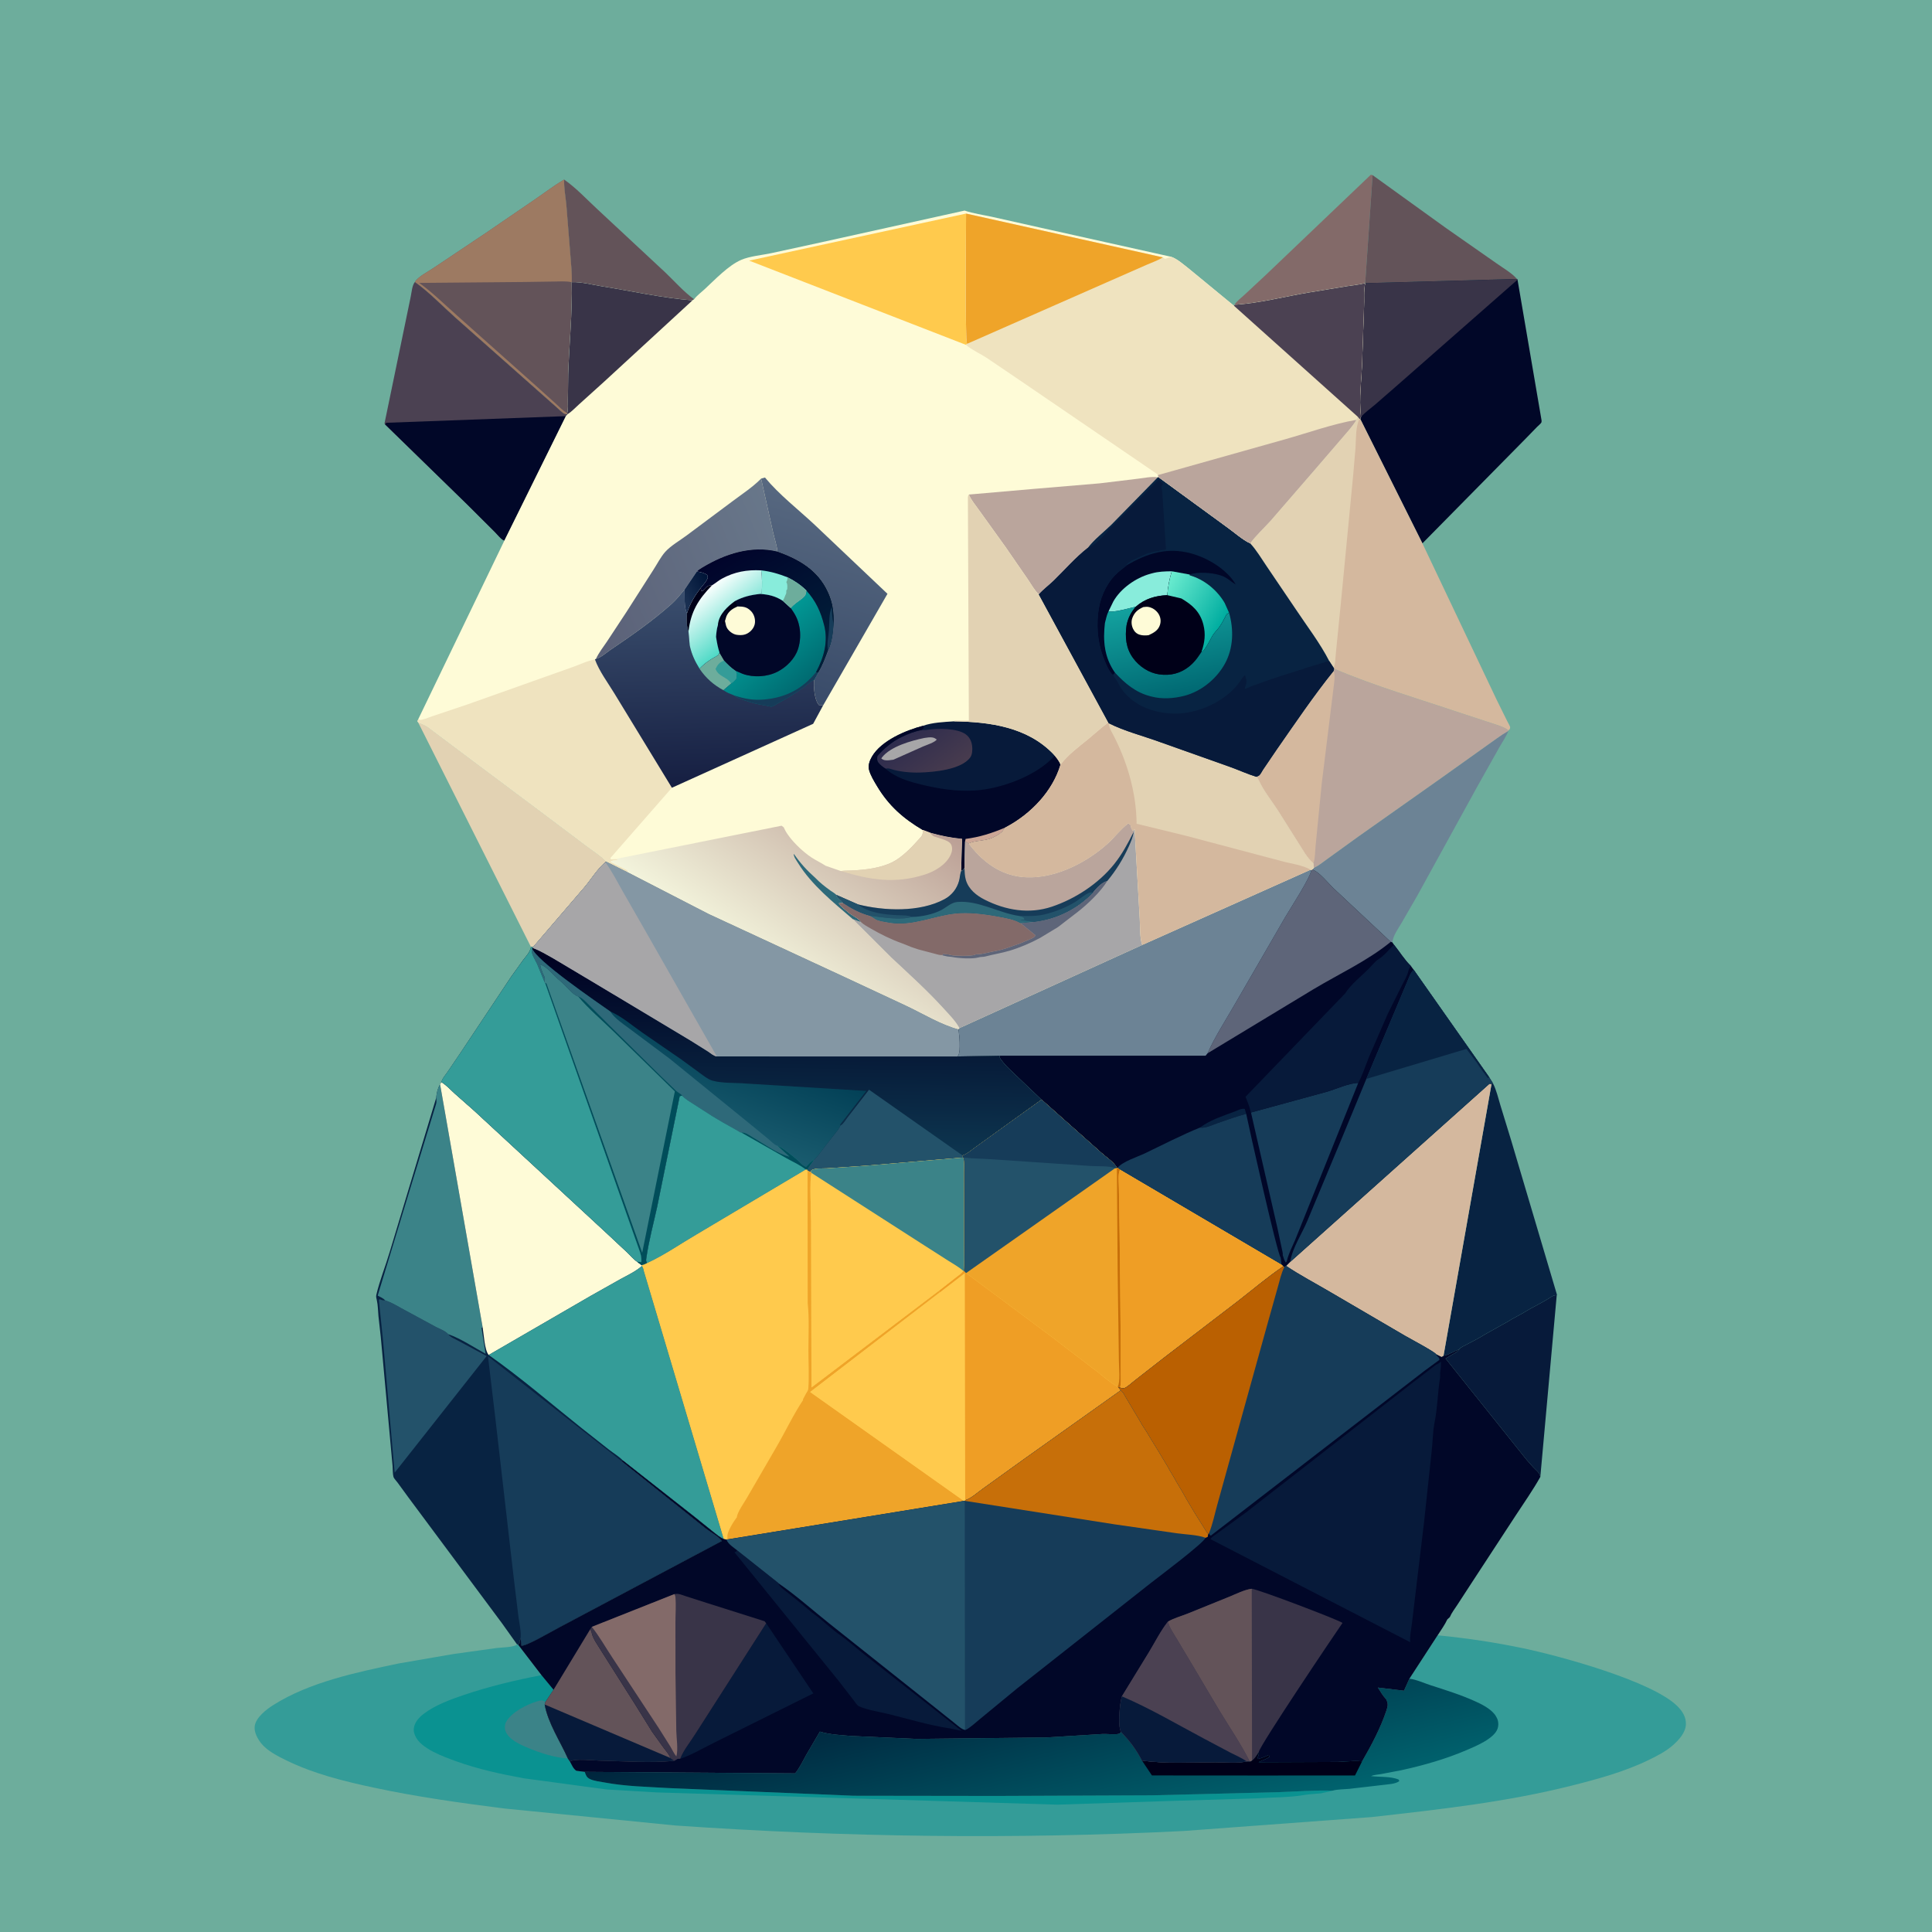 <svg version="1.1" xmlns="http://www.w3.org/2000/svg" style="display: block;" viewBox="0 0 2048 2048" width="1024" height="1024">
<defs>
	<linearGradient id="Gradient1" gradientUnits="userSpaceOnUse" x1="836.572" y1="1013.8" x2="833.623" y2="1219.3">
		<stop class="stop0" offset="0" stop-opacity="1" stop-color="rgb(0,0,33)"/>
		<stop class="stop1" offset="1" stop-opacity="1" stop-color="rgb(13,53,79)"/>
	</linearGradient>
	<linearGradient id="Gradient2" gradientUnits="userSpaceOnUse" x1="789.06" y1="1112.91" x2="757.761" y2="1199.63">
		<stop class="stop0" offset="0" stop-opacity="1" stop-color="rgb(3,65,87)"/>
		<stop class="stop1" offset="1" stop-opacity="1" stop-color="rgb(25,91,110)"/>
	</linearGradient>
	<linearGradient id="Gradient3" gradientUnits="userSpaceOnUse" x1="1082.61" y1="1766.05" x2="1132.56" y2="1972.9">
		<stop class="stop0" offset="0" stop-opacity="1" stop-color="rgb(0,37,61)"/>
		<stop class="stop1" offset="1" stop-opacity="1" stop-color="rgb(0,100,111)"/>
	</linearGradient>
	<linearGradient id="Gradient4" gradientUnits="userSpaceOnUse" x1="617.034" y1="644.545" x2="826.821" y2="558.102">
		<stop class="stop0" offset="0" stop-opacity="1" stop-color="rgb(91,97,120)"/>
		<stop class="stop1" offset="1" stop-opacity="1" stop-color="rgb(104,119,138)"/>
	</linearGradient>
	<linearGradient id="Gradient5" gradientUnits="userSpaceOnUse" x1="826.161" y1="733.646" x2="884.732" y2="530.552">
		<stop class="stop0" offset="0" stop-opacity="1" stop-color="rgb(57,75,105)"/>
		<stop class="stop1" offset="1" stop-opacity="1" stop-color="rgb(87,104,128)"/>
	</linearGradient>
	<linearGradient id="Gradient6" gradientUnits="userSpaceOnUse" x1="963.705" y1="775.028" x2="999.846" y2="822.593">
		<stop class="stop0" offset="0" stop-opacity="1" stop-color="rgb(46,44,78)"/>
		<stop class="stop1" offset="1" stop-opacity="1" stop-color="rgb(71,59,78)"/>
	</linearGradient>
	<linearGradient id="Gradient7" gradientUnits="userSpaceOnUse" x1="943.464" y1="837.849" x2="813.484" y2="1027.25">
		<stop class="stop0" offset="0" stop-opacity="1" stop-color="rgb(187,159,149)"/>
		<stop class="stop1" offset="1" stop-opacity="1" stop-color="rgb(243,244,220)"/>
	</linearGradient>
	<linearGradient id="Gradient8" gradientUnits="userSpaceOnUse" x1="753.183" y1="830.015" x2="747.957" y2="627.408">
		<stop class="stop0" offset="0" stop-opacity="1" stop-color="rgb(22,31,66)"/>
		<stop class="stop1" offset="1" stop-opacity="1" stop-color="rgb(58,78,109)"/>
	</linearGradient>
	<linearGradient id="Gradient9" gradientUnits="userSpaceOnUse" x1="850.747" y1="724.216" x2="806.067" y2="672.075">
		<stop class="stop0" offset="0" stop-opacity="1" stop-color="rgb(0,108,114)"/>
		<stop class="stop1" offset="1" stop-opacity="1" stop-color="rgb(1,151,148)"/>
	</linearGradient>
	<linearGradient id="Gradient10" gradientUnits="userSpaceOnUse" x1="781.828" y1="580.573" x2="846.029" y2="687.924">
		<stop class="stop0" offset="0" stop-opacity="1" stop-color="rgb(1,4,43)"/>
		<stop class="stop1" offset="1" stop-opacity="1" stop-color="rgb(1,30,57)"/>
	</linearGradient>
	<linearGradient id="Gradient11" gradientUnits="userSpaceOnUse" x1="786.649" y1="672.712" x2="748.517" y2="624.978">
		<stop class="stop0" offset="0" stop-opacity="1" stop-color="rgb(80,218,199)"/>
		<stop class="stop1" offset="1" stop-opacity="1" stop-color="rgb(251,255,254)"/>
	</linearGradient>
	<linearGradient id="Gradient12" gradientUnits="userSpaceOnUse" x1="750.431" y1="615.981" x2="722.848" y2="629.443">
		<stop class="stop0" offset="0" stop-opacity="1" stop-color="rgb(0,21,56)"/>
		<stop class="stop1" offset="1" stop-opacity="1" stop-color="rgb(26,48,82)"/>
	</linearGradient>
	<linearGradient id="Gradient13" gradientUnits="userSpaceOnUse" x1="1251.08" y1="737.777" x2="1229.99" y2="635.645">
		<stop class="stop0" offset="0" stop-opacity="1" stop-color="rgb(0,104,114)"/>
		<stop class="stop1" offset="1" stop-opacity="1" stop-color="rgb(19,162,159)"/>
	</linearGradient>
	<linearGradient id="Gradient14" gradientUnits="userSpaceOnUse" x1="1292.92" y1="664.03" x2="1229.58" y2="627.57">
		<stop class="stop0" offset="0" stop-opacity="1" stop-color="rgb(0,173,160)"/>
		<stop class="stop1" offset="1" stop-opacity="1" stop-color="rgb(108,237,208)"/>
	</linearGradient>
</defs>
<path transform="translate(0,0)" fill="rgb(109,173,156)" d="M -0 -0 L 2048 0 L 2048 2048 L -0 2048 L -0 -0 z"/>
<path transform="translate(0,0)" fill="rgb(99,83,89)" d="M 597.987 190.341 C 610.762 199.134 622.289 211.734 633.786 222.285 L 705.267 288.837 C 714.993 298.088 724.932 309.477 735.802 317.244 L 734.067 318.399 C 702.202 315.917 670.304 308.655 638.719 303.627 C 628.271 301.964 616.576 298.704 606.06 299.128 C 606.517 289.731 605.215 279.59 604.581 270.17 L 600.343 217.219 C 599.46 208.197 597.737 199.44 597.987 190.341 z"/>
<path transform="translate(0,0)" fill="rgb(131,106,105)" d="M 1308.57 323.089 C 1310.99 319.203 1315.55 315.861 1318.96 312.717 L 1341.53 291.709 L 1453.09 185.272 L 1455.02 185.654 L 1447.16 300.167 C 1441 301.833 1434.42 302.328 1428.12 303.373 L 1387 310.151 C 1361.29 314.456 1334.55 321.577 1308.57 323.089 z"/>
<path transform="translate(0,0)" fill="rgb(99,83,89)" d="M 1447.16 300.167 L 1455.02 185.654 L 1532.85 241.754 L 1586.39 279.165 C 1593.22 284.061 1602.67 289.378 1608.04 295.711 L 1447.16 300.167 z"/>
<path transform="translate(0,0)" fill="rgb(7,26,58)" d="M 1546.79 1430.35 C 1548.67 1427.93 1551.37 1427 1554 1425.59 C 1560.53 1422.09 1567.85 1418.55 1574 1414.56 L 1599 1400.56 L 1602.22 1398.57 L 1615 1391.56 C 1624.04 1385.8 1634.05 1381.46 1643 1375.58 C 1645.54 1373.91 1647.05 1373.02 1650.21 1372.9 L 1632.81 1565.57 C 1632.06 1560.72 1628.09 1558.45 1624.99 1555.01 C 1621.31 1550.9 1617.23 1546.42 1613.95 1542.01 L 1532.37 1440.12 L 1535.99 1437.99 L 1540.99 1434.99 C 1542.89 1433.91 1544.12 1433.48 1545.58 1431.79 L 1546.79 1430.35 z"/>
<path transform="translate(0,0)" fill="rgb(108,131,149)" d="M 1392.81 919.87 C 1397.51 918.03 1402.63 913.628 1406.79 910.687 L 1439.93 886.752 L 1527.9 824.636 L 1575.74 790.52 C 1583.4 785.193 1590.9 779.359 1598.99 774.714 C 1596.59 780.888 1592.57 786.514 1589.32 792.293 L 1565.57 834.57 L 1502.42 949.418 L 1485.92 978 C 1482.13 984.49 1476.92 991.332 1475.95 998.896 L 1474.25 998.388 L 1413.81 941.818 C 1408.01 936.365 1398.32 923.847 1391.01 921.814 L 1392.81 919.87 z"/>
<path transform="translate(0,0)" fill="rgb(226,210,179)" d="M 443.354 765.954 C 447.237 767.225 450.587 768.699 453.974 771.009 L 498 804.025 L 573.276 860.31 L 621.581 896.655 C 628.415 901.854 636.635 906.901 642.574 913.089 L 641.762 914.048 C 633.467 920.822 626.882 931.808 619.9 940.151 L 565.013 1004.07 L 562.898 1003.9 L 443.354 765.954 z"/>
<path transform="translate(0,0)" fill="rgb(8,35,66)" d="M 1582.73 1148.6 C 1586.34 1155.79 1588.24 1164.19 1590.57 1171.9 L 1601.86 1208.72 L 1650.5 1372.65 L 1650.21 1372.9 C 1647.05 1373.02 1645.54 1373.91 1643 1375.58 C 1634.05 1381.46 1624.04 1385.8 1615 1391.56 L 1602.22 1398.57 L 1599 1400.56 L 1574 1414.56 C 1567.85 1418.55 1560.53 1422.09 1554 1425.59 C 1551.37 1427 1548.67 1427.93 1546.79 1430.35 C 1541.91 1432.14 1537.18 1435.33 1532.28 1436.61 C 1531.57 1436.8 1530.83 1436.93 1530.18 1437.27 L 1581.09 1149.03 L 1582.73 1148.6 z"/>
<path transform="translate(0,0)" fill="rgb(99,83,89)" d="M 439.768 298.984 C 442.653 293.601 454.196 287.696 459.567 284.028 L 515 246.949 L 568.481 210.374 C 578.196 203.687 587.856 196.344 597.987 190.341 C 597.737 199.44 599.46 208.197 600.343 217.219 L 604.581 270.17 C 605.215 279.59 606.517 289.731 606.06 299.128 C 606.842 331.403 603.42 364.13 602.338 396.458 L 601.993 424.394 C 601.959 428.786 602.423 433.657 601.293 437.916 L 601.217 439.01 C 600.376 438.957 599.472 439.176 598.695 438.851 C 595.985 437.716 592.947 434.412 590.685 432.42 L 572.308 416.127 L 482.773 336.777 C 468.736 324.299 455.043 309.832 439.768 298.984 z"/>
<path transform="translate(0,0)" fill="rgb(157,122,98)" d="M 439.768 298.984 C 442.653 293.601 454.196 287.696 459.567 284.028 L 515 246.949 L 568.481 210.374 C 578.196 203.687 587.856 196.344 597.987 190.341 C 597.737 199.44 599.46 208.197 600.343 217.219 L 604.581 270.17 C 605.215 279.59 606.517 289.731 606.06 299.128 C 599.73 297.859 593.205 298.355 586.78 298.451 L 556.531 298.906 L 444.384 299.903 C 458.849 310.299 471.599 323.1 484.95 334.853 L 569.263 409.962 L 589 427.747 C 592.947 431.367 596.579 435.294 601.293 437.916 L 601.217 439.01 C 600.376 438.957 599.472 439.176 598.695 438.851 C 595.985 437.716 592.947 434.412 590.685 432.42 L 572.308 416.127 L 482.773 336.777 C 468.736 324.299 455.043 309.832 439.768 298.984 z"/>
<path transform="translate(0,0)" fill="rgb(212,184,158)" d="M 1367.6 1337.73 L 1578.87 1148.83 L 1581.09 1149.03 L 1530.18 1437.27 L 1528.17 1438.5 L 1522.23 1435.47 C 1520.97 1433.05 1493.51 1418.37 1489.31 1415.94 L 1409 1368.98 C 1393.86 1360.07 1377.94 1351.77 1363.38 1341.96 L 1367.6 1337.73 z"/>
<path transform="translate(0,0)" fill="rgb(75,65,82)" d="M 408.078 449.763 L 407.578 448.881 L 424.445 367.344 L 435.293 314.896 C 436.307 310.331 436.783 302.468 439.768 298.984 C 455.043 309.832 468.736 324.299 482.773 336.777 L 572.308 416.127 L 590.685 432.42 C 592.947 434.412 595.985 437.716 598.695 438.851 C 599.472 439.176 600.376 438.957 601.217 439.01 L 602.034 438.779 L 599.823 441.129 L 534.672 573.029 C 531.675 572.364 526.842 566.234 524.523 563.917 L 495.251 534.749 L 408.078 449.763 z"/>
<path transform="translate(0,0)" fill="rgb(1,7,40)" d="M 408.078 449.763 L 409.532 448.17 L 599.823 441.129 L 534.672 573.029 C 531.675 572.364 526.842 566.234 524.523 563.917 L 495.251 534.749 L 408.078 449.763 z"/>
<path transform="translate(0,0)" fill="rgb(186,165,156)" d="M 1414.18 708.878 C 1457.01 727.187 1503.14 740.544 1547.33 755.478 L 1581.88 766.788 C 1587.67 768.804 1594.16 770.424 1599.08 774.18 L 1598.99 774.714 C 1590.9 779.359 1583.4 785.193 1575.74 790.52 L 1527.9 824.636 L 1439.93 886.752 L 1406.79 910.687 C 1402.63 913.628 1397.51 918.03 1392.81 919.87 L 1392.14 914.979 C 1385.61 909.466 1381.82 902.12 1377.26 895.036 L 1354.59 859.105 C 1348.2 849.146 1339.49 838.422 1334.61 827.718 C 1333.81 825.978 1333.21 824.818 1331.84 823.424 C 1332.84 822.931 1333.95 822.61 1334.84 821.943 C 1336.08 821.026 1337.9 817.362 1338.82 815.998 L 1353.07 795 C 1372.61 766.998 1392.29 737.77 1413.69 711.188 L 1414.18 708.878 z"/>
<path transform="translate(0,0)" fill="rgb(212,184,158)" d="M 1413.69 711.188 C 1415.35 715.207 1414.61 719.939 1414.21 724.192 L 1401.13 830.255 L 1394.65 896.058 C 1394.07 901.322 1394.19 909.125 1392.59 914.101 L 1392.14 914.979 C 1385.61 909.466 1381.82 902.12 1377.26 895.036 L 1354.59 859.105 C 1348.2 849.146 1339.49 838.422 1334.61 827.718 C 1333.81 825.978 1333.21 824.818 1331.84 823.424 C 1332.84 822.931 1333.95 822.61 1334.84 821.943 C 1336.08 821.026 1337.9 817.362 1338.82 815.998 L 1353.07 795 C 1372.61 766.998 1392.29 737.77 1413.69 711.188 z"/>
<path transform="translate(0,0)" fill="rgb(1,7,40)" d="M 1447.16 300.167 L 1608.04 295.711 L 1608.64 296.5 L 1634.14 445.772 C 1634.06 446.463 1634.2 447.215 1633.91 447.845 C 1633.34 449.068 1630.5 451.35 1629.52 452.364 L 1616.04 466.213 L 1507.81 575.982 L 1443.01 446.241 L 1441.86 444.007 L 1442.75 441.815 C 1440.2 422.195 1443.62 400.651 1444.01 380.909 L 1445.92 326 C 1446.43 317.419 1445.28 308.607 1447.16 300.167 z"/>
<path transform="translate(0,0)" fill="rgb(57,52,72)" d="M 1447.16 300.167 L 1608.04 295.711 L 1608.64 296.5 L 1481.27 408.362 L 1457.42 429.127 C 1452.57 433.222 1447.02 437.149 1442.75 441.815 C 1440.2 422.195 1443.62 400.651 1444.01 380.909 L 1445.92 326 C 1446.43 317.419 1445.28 308.607 1447.16 300.167 z"/>
<path transform="translate(0,0)" fill="rgb(212,184,158)" d="M 1439.15 441.652 L 1441.04 444.007 L 1441.86 444.007 L 1443.01 446.241 L 1507.81 575.982 L 1586.5 741.742 L 1597.75 764.503 C 1598.32 765.713 1600.84 769.853 1600.83 771 C 1600.83 771.65 1600.55 772.267 1600.41 772.901 L 1599.08 774.18 C 1594.16 770.424 1587.67 768.804 1581.88 766.788 L 1547.33 755.478 C 1503.14 740.544 1457.01 727.187 1414.18 708.878 L 1413.57 707.688 L 1409.08 700.806 C 1399.39 681.765 1385.34 663.557 1373.49 645.703 L 1342.77 600.324 C 1337.19 592.188 1332.04 583.247 1325.32 576.004 C 1331.16 567.637 1340.22 559.571 1347.1 551.827 L 1393.12 498.694 L 1422.65 464.384 C 1427.86 458.188 1433.82 452.063 1437.82 445.046 C 1437.87 444.049 1438.74 442.582 1439.15 441.652 z"/>
<path transform="translate(0,0)" fill="rgb(226,210,179)" d="M 1439.15 441.652 L 1441.04 444.007 C 1436.88 452.613 1437.53 465.064 1436.92 474.549 L 1434.4 504 L 1421.24 640.632 L 1416.01 692.932 C 1415.53 696.887 1415.68 704.499 1413.57 707.688 L 1409.08 700.806 C 1399.39 681.765 1385.34 663.557 1373.49 645.703 L 1342.77 600.324 C 1337.19 592.188 1332.04 583.247 1325.32 576.004 C 1331.16 567.637 1340.22 559.571 1347.1 551.827 L 1393.12 498.694 L 1422.65 464.384 C 1427.86 458.188 1433.82 452.063 1437.82 445.046 C 1437.87 444.049 1438.74 442.582 1439.15 441.652 z"/>
<path transform="translate(0,0)" fill="rgb(1,7,40)" d="M 1391.01 921.814 C 1398.32 923.847 1408.01 936.365 1413.81 941.818 L 1474.25 998.388 L 1475.95 998.896 L 1477.61 1001.38 C 1483.38 1008.46 1489.07 1017.82 1495.61 1023.98 L 1498.49 1027.9 L 1578.68 1142.03 L 1582.73 1148.6 L 1581.09 1149.03 L 1578.87 1148.83 L 1367.6 1337.73 L 1363.38 1341.96 L 1361.48 1343.01 L 1360.25 1342.46 L 1358.56 1340.84 L 1187.22 1239.96 L 1184.54 1238 L 1183.95 1238.02 C 1181.28 1232.19 1172.25 1226.4 1167.34 1221.92 L 1104.13 1165.72 L 1076.46 1139.42 C 1072.18 1135.18 1067.28 1131 1063.54 1126.31 L 1062.51 1125 C 1060.76 1122.83 1059.72 1121.9 1059.5 1119.07 L 1014.96 1119.89 L 1015.89 1118.61 C 1018.5 1113.9 1016.9 1096.34 1015.98 1090.96 L 1017.06 1089.88 L 1210.83 1001.72 L 1389.21 922.013 L 1390.09 922.074 L 1391.01 921.814 z"/>
<path transform="translate(0,0)" fill="rgb(8,35,66)" d="M 1271.86 1195.35 L 1276.72 1192.09 C 1286.15 1186.17 1298.49 1182.15 1308.94 1178.21 C 1312.18 1176.99 1316.16 1174.72 1319.49 1175.5 L 1321.02 1180.73 C 1310.81 1183.41 1300.86 1187.06 1290.88 1190.48 C 1285.07 1192.47 1278 1196.22 1271.86 1195.35 z"/>
<path transform="translate(0,0)" fill="rgb(22,60,89)" d="M 1326.09 1179.29 L 1406.87 1157.21 C 1416.75 1154.31 1429.74 1148.13 1439.81 1147.95 L 1382.29 1291.12 L 1372.7 1314.89 C 1369.68 1321.83 1366.1 1328.7 1364.28 1336.06 C 1363.94 1337.43 1364.04 1336.95 1363 1338.39 C 1361.35 1336.01 1360.67 1333.2 1359.74 1330.47 C 1360.14 1329.02 1359.18 1325.78 1358.9 1324.18 L 1353.92 1300.84 L 1326.09 1179.29 z"/>
<path transform="translate(0,0)" fill="rgb(7,26,58)" d="M 1477.61 1001.38 C 1483.38 1008.46 1489.07 1017.82 1495.61 1023.98 C 1494.16 1025.95 1493.38 1027.13 1492.86 1029.5 C 1491.8 1034.27 1488.71 1039.28 1486.54 1043.65 L 1471.29 1074.28 L 1451.39 1119.95 C 1447.69 1129.03 1444.46 1139.38 1439.81 1147.95 C 1429.74 1148.13 1416.75 1154.31 1406.87 1157.21 L 1326.09 1179.29 C 1325.45 1177.53 1325.63 1178.22 1325.28 1176.64 C 1324.16 1171.71 1322.11 1167.34 1320.33 1162.63 L 1425.99 1052.99 C 1431.71 1043.74 1443.12 1034.72 1451.01 1026.85 C 1453.89 1023.97 1457.62 1019.1 1460.99 1017 C 1467.11 1013.18 1472.43 1006.62 1477.61 1001.38 z"/>
<path transform="translate(0,0)" fill="rgb(94,101,121)" d="M 1391.01 921.814 C 1398.32 923.847 1408.01 936.365 1413.81 941.818 L 1474.25 998.388 C 1449.73 1018.51 1419.1 1032.53 1391.97 1048.84 L 1280.06 1116.54 C 1287.76 1099.19 1298.64 1082.47 1308.13 1066 L 1362.33 972.32 C 1367.56 963.346 1389.75 929.305 1390.09 922.074 L 1391.01 921.814 z"/>
<path transform="translate(0,0)" fill="rgb(22,60,89)" d="M 1271.86 1195.35 C 1278 1196.22 1285.07 1192.47 1290.88 1190.48 C 1300.86 1187.06 1310.81 1183.41 1321.02 1180.73 C 1324.01 1195.39 1353.87 1329.16 1357.6 1333.2 L 1358.56 1340.84 L 1187.22 1239.96 L 1184.54 1238 C 1190.11 1231.17 1205.38 1226.54 1213.64 1222.59 C 1232.86 1213.4 1252.15 1203.38 1271.86 1195.35 z"/>
<path transform="translate(0,0)" fill="rgb(22,60,89)" d="M 1498.49 1027.9 L 1578.68 1142.03 L 1582.73 1148.6 L 1581.09 1149.03 L 1578.87 1148.83 L 1367.6 1337.73 C 1369.99 1322.6 1380.19 1307.9 1386.06 1293.63 L 1424.26 1202.09 L 1448.38 1143.68 L 1494.25 1034.65 C 1495.26 1031.92 1496.66 1030.11 1498.49 1027.9 z"/>
<path transform="translate(0,0)" fill="rgb(8,35,66)" d="M 1498.49 1027.9 L 1578.68 1142.03 L 1577.02 1142.75 C 1573.13 1137.55 1568.91 1131.97 1565.5 1126.49 L 1554.45 1111.91 L 1448.38 1143.68 L 1494.25 1034.65 C 1495.26 1031.92 1496.66 1030.11 1498.49 1027.9 z"/>
<path transform="translate(0,0)" fill="rgb(108,131,149)" d="M 1389.21 922.013 L 1390.09 922.074 C 1389.75 929.305 1367.56 963.346 1362.33 972.32 L 1308.13 1066 C 1298.64 1082.47 1287.76 1099.19 1280.06 1116.54 L 1278 1119.06 L 1059.5 1119.07 L 1014.96 1119.89 L 1015.89 1118.61 C 1018.5 1113.9 1016.9 1096.34 1015.98 1090.96 L 1017.06 1089.88 L 1210.83 1001.72 L 1389.21 922.013 z"/>
<path transform="translate(0,0)" fill="rgb(8,35,66)" d="M 467.969 1147.09 C 473.277 1150.39 477.443 1154.95 482 1159.18 L 502.629 1177.39 L 641.914 1306.19 L 665.187 1327.94 C 668.262 1330.84 671.885 1335.19 675.346 1337.45 L 680.103 1341.09 L 680.509 1341.97 C 681.697 1343.85 682.18 1345.1 682.532 1347.3 L 767.189 1631.35 C 763.324 1629.88 759.792 1626.73 756.542 1624.22 L 735.813 1607.55 L 660.227 1548.1 L 658.528 1548.61 L 748 1620.13 C 752.785 1623.93 762.004 1628.74 765.22 1633.49 L 592.488 1725.27 C 585.367 1728.93 558.119 1745.06 552.756 1744.5 L 551.844 1736.76 C 551.073 1738.85 550.464 1739.78 550.755 1742 L 548.909 1743.06 L 548.19 1743.25 L 531.846 1720.35 L 433.24 1587.76 L 421.362 1571.5 C 420.393 1570.17 417.58 1567.2 417.139 1565.72 C 416.225 1562.66 416.471 1557.66 416.179 1554.41 L 413.503 1525.23 L 403.604 1416.98 L 401.158 1395 C 400.625 1389.57 400.698 1383.72 399.482 1378.41 C 399.027 1376.42 398.436 1374.68 398.911 1372.64 C 402.405 1357.57 408.612 1342.26 413.046 1327.34 L 446.326 1216.98 L 462.406 1163.69 C 462.857 1158.54 463.866 1153.93 466.517 1149.48 L 467.969 1147.09 z"/>
<path transform="translate(0,0)" fill="rgb(35,82,106)" d="M 475.223 1414.33 C 477.269 1417.5 482.305 1419.35 485.586 1421.19 L 514.813 1436.91 L 515.914 1437.46 L 418.347 1561.1 L 405.995 1420.57 L 401.618 1378.01 L 402.5 1377.24 C 404.105 1377.85 405.417 1378.45 407.17 1378.43 L 408.144 1378.34 C 414.018 1380.3 419.286 1383.24 424.628 1386.32 L 459.713 1405.32 C 464.564 1408.24 471.394 1410.15 475.223 1414.33 z"/>
<path transform="translate(0,0)" fill="rgb(59,131,136)" d="M 462.406 1163.69 C 462.857 1158.54 463.866 1153.93 466.517 1149.48 L 511.671 1407.25 L 510.395 1407.55 L 514.769 1435.06 C 502.56 1428.37 488.225 1418.79 475.223 1414.33 C 471.394 1410.15 464.564 1408.24 459.713 1405.32 L 424.628 1386.32 C 419.286 1383.24 414.018 1380.3 408.144 1378.34 C 406.829 1376.41 402.499 1374.6 400.355 1373.4 L 430.848 1273 L 462.268 1170.26 C 462.886 1168.09 462.65 1165.9 462.406 1163.69 z"/>
<path transform="translate(0,0)" fill="rgb(254,251,215)" d="M 467.969 1147.09 C 473.277 1150.39 477.443 1154.95 482 1159.18 L 502.629 1177.39 L 641.914 1306.19 L 665.187 1327.94 C 668.262 1330.84 671.885 1335.19 675.346 1337.45 L 680.103 1341.09 L 680.509 1341.97 C 673.833 1347.84 665.226 1351.84 657.445 1356.08 L 626.484 1373.5 L 518.042 1436.33 C 513.67 1431.41 512.835 1414.16 511.671 1407.25 L 466.517 1149.48 L 467.969 1147.09 z"/>
<path transform="translate(0,0)" fill="rgb(52,156,152)" d="M 680.509 1341.97 C 681.697 1343.85 682.18 1345.1 682.532 1347.3 L 767.189 1631.35 C 763.324 1629.88 759.792 1626.73 756.542 1624.22 L 735.813 1607.55 L 660.227 1548.1 C 656.056 1543.87 650.157 1540.25 645.403 1536.59 L 616.711 1513.97 C 584.144 1488 552.111 1460.31 518.042 1436.33 L 626.484 1373.5 L 657.445 1356.08 C 665.226 1351.84 673.833 1347.84 680.509 1341.97 z"/>
<path transform="translate(0,0)" fill="rgb(22,60,89)" d="M 551.844 1736.76 C 552.827 1730.62 550.399 1720.21 549.589 1713.88 L 544.156 1669 L 524.843 1501.22 L 517.26 1437.68 L 658.528 1548.61 L 748 1620.13 C 752.785 1623.93 762.004 1628.74 765.22 1633.49 L 592.488 1725.27 C 585.367 1728.93 558.119 1745.06 552.756 1744.5 L 551.844 1736.76 z"/>
<path transform="translate(0,0)" fill="url(#Gradient1)" d="M 642.574 913.089 L 665.089 924.273 L 751.268 968.661 L 903 1039.02 L 962.21 1066.71 C 979.313 1074.9 997.739 1086.09 1015.98 1090.96 C 1016.9 1096.34 1018.5 1113.9 1015.89 1118.61 L 1014.96 1119.89 L 1059.5 1119.07 C 1059.72 1121.9 1060.76 1122.83 1062.51 1125 L 1063.54 1126.31 C 1067.28 1131 1072.18 1135.18 1076.46 1139.42 L 1104.13 1165.72 L 1074.99 1186.65 L 1034.23 1216.03 C 1030.33 1218.74 1024.75 1223.84 1020.34 1224.84 L 1020.92 1227.04 L 918.5 1235.69 L 876.356 1238.5 C 871.919 1238.75 863.613 1238.07 859.977 1240.66 L 859.681 1242.67 L 856.022 1240.97 L 855.998 1240.02 L 854.162 1239.77 L 738.538 1308.55 C 721.399 1318.54 704.034 1330.71 686.036 1338.92 C 684.086 1339.82 682.264 1340.94 680.103 1341.09 L 675.346 1337.45 C 671.885 1335.19 668.262 1330.84 665.187 1327.94 L 641.914 1306.19 L 502.629 1177.39 L 482 1159.18 C 477.443 1154.95 473.277 1150.39 467.969 1147.09 C 468.548 1143.52 472.29 1139.37 474.365 1136.37 L 488.387 1115.71 L 542.116 1034.98 L 554.538 1017.71 C 557.881 1013.35 561.801 1009.41 562.898 1003.9 L 565.013 1004.07 L 619.9 940.151 C 626.882 931.808 633.467 920.822 641.762 914.048 L 642.574 913.089 z"/>
<path transform="translate(0,0)" fill="rgb(35,82,106)" d="M 890.901 1193.17 L 891.814 1192.62 C 894.691 1190.47 896.775 1186.6 899.041 1183.78 L 921.2 1155.13 L 1020.34 1224.84 L 1020.92 1227.04 L 918.5 1235.69 L 876.356 1238.5 C 871.919 1238.75 863.613 1238.07 859.977 1240.66 L 859.681 1242.67 L 856.022 1240.97 L 855.998 1240.02 C 857.719 1236.29 860.864 1232.86 862.98 1229.22 L 863.264 1229.28 C 868.86 1223.5 873.168 1216.63 878.254 1210.44 L 886.431 1200 C 888.334 1197.83 889.56 1195.7 890.901 1193.17 z"/>
<path transform="translate(0,0)" fill="url(#Gradient2)" d="M 576.914 1040.16 L 569.5 1022.08 C 567.263 1017.01 562.269 1010.56 564.004 1005.04 C 567.694 1017.93 632.999 1062.39 646.933 1072.24 C 659.111 1077.46 670.027 1087.02 680.898 1094.6 L 721.934 1122.88 L 741.949 1137.51 C 745.791 1140.31 750.421 1144.14 755.027 1145.47 C 765.606 1148.51 779.236 1147.61 790.41 1148.57 L 918.363 1156.44 L 890.567 1192.1 L 890.901 1193.17 C 889.56 1195.7 888.334 1197.83 886.431 1200 L 878.254 1210.44 C 873.168 1216.63 868.86 1223.5 863.264 1229.28 L 862.98 1229.22 C 859.723 1230.78 856.993 1234.26 854.474 1236.82 C 850.515 1235.67 847.911 1231.73 844.801 1229.21 C 839.662 1225.04 831.715 1218.04 825.823 1215.25 L 823.969 1214.41 L 836.797 1226.06 C 824.475 1223.33 809.91 1212.46 798.899 1206.19 C 795.228 1204.1 790.305 1200.04 785.962 1200.59 C 783.881 1200.05 784.866 1200.47 782.865 1199.15 L 775.903 1195.18 L 766.77 1190.08 L 755.627 1183.5 L 729 1166.38 C 726.682 1164.78 724.893 1163.38 722.876 1161.42 L 722.991 1161.08 C 720.994 1159.17 718.679 1158.14 716.66 1156.31 L 700.867 1141.16 L 644.746 1085.78 L 624.977 1066.02 C 621.201 1062.29 617.922 1058.29 612.903 1056.29 C 606.878 1054.49 599.307 1043.98 594.005 1039.94 C 588.011 1035.36 579.56 1023.91 572.5 1022.49 C 573.062 1025.9 574.198 1028.82 575.463 1032 L 576.901 1035.01 C 577.847 1037.44 577.85 1037.88 576.914 1040.16 z"/>
<path transform="translate(0,0)" fill="rgb(46,105,121)" d="M 576.914 1040.16 L 569.5 1022.08 C 567.263 1017.01 562.269 1010.56 564.004 1005.04 C 567.694 1017.93 632.999 1062.39 646.933 1072.24 C 651.579 1079.75 660.936 1085.6 667.957 1090.95 L 709.72 1122.15 L 799.187 1194.83 L 814.675 1207.56 C 817.03 1209.51 820.228 1212.86 822.91 1214.21 L 823.969 1214.41 L 836.797 1226.06 C 824.475 1223.33 809.91 1212.46 798.899 1206.19 C 795.228 1204.1 790.305 1200.04 785.962 1200.59 C 783.881 1200.05 784.866 1200.47 782.865 1199.15 L 775.903 1195.18 L 766.77 1190.08 L 755.627 1183.5 L 729 1166.38 C 726.682 1164.78 724.893 1163.38 722.876 1161.42 L 722.991 1161.08 C 720.994 1159.17 718.679 1158.14 716.66 1156.31 L 700.867 1141.16 L 644.746 1085.78 L 624.977 1066.02 C 621.201 1062.29 617.922 1058.29 612.903 1056.29 C 606.878 1054.49 599.307 1043.98 594.005 1039.94 C 588.011 1035.36 579.56 1023.91 572.5 1022.49 C 573.062 1025.9 574.198 1028.82 575.463 1032 L 576.901 1035.01 C 577.847 1037.44 577.85 1037.88 576.914 1040.16 z"/>
<path transform="translate(0,0)" fill="rgb(52,156,152)" d="M 686.036 1338.92 C 684.573 1336.57 684.786 1336.15 685.182 1333.38 C 687.728 1315.56 692.677 1297.21 696.563 1279.57 L 720.5 1162 L 722.876 1161.42 C 724.893 1163.38 726.682 1164.78 729 1166.38 L 755.627 1183.5 L 766.77 1190.08 L 775.903 1195.18 L 782.865 1199.15 C 784.866 1200.47 783.881 1200.05 785.962 1200.59 C 790.305 1200.04 795.228 1204.1 798.899 1206.19 C 809.91 1212.46 824.475 1223.33 836.797 1226.06 L 823.969 1214.41 L 825.823 1215.25 C 831.715 1218.04 839.662 1225.04 844.801 1229.21 C 847.911 1231.73 850.515 1235.67 854.474 1236.82 C 856.993 1234.26 859.723 1230.78 862.98 1229.22 C 860.864 1232.86 857.719 1236.29 855.998 1240.02 L 854.162 1239.77 L 738.538 1308.55 C 721.399 1318.54 704.034 1330.71 686.036 1338.92 z"/>
<path transform="translate(0,0)" fill="rgb(0,77,90)" d="M 785.962 1200.59 C 790.305 1200.04 795.228 1204.1 798.899 1206.19 C 809.91 1212.46 824.475 1223.33 836.797 1226.06 L 823.969 1214.41 L 825.823 1215.25 C 831.715 1218.04 839.662 1225.04 844.801 1229.21 C 847.911 1231.73 850.515 1235.67 854.474 1236.82 C 856.993 1234.26 859.723 1230.78 862.98 1229.22 C 860.864 1232.86 857.719 1236.29 855.998 1240.02 L 854.162 1239.77 C 848.237 1234.96 840.146 1231.4 833.457 1227.64 L 785.962 1200.59 z"/>
<path transform="translate(0,0)" fill="rgb(59,131,136)" d="M 576.914 1040.16 C 577.85 1037.88 577.847 1037.44 576.901 1035.01 L 575.463 1032 C 574.198 1028.82 573.062 1025.9 572.5 1022.49 C 579.56 1023.91 588.011 1035.36 594.005 1039.94 C 599.307 1043.98 606.878 1054.49 612.903 1056.29 C 617.922 1058.29 621.201 1062.29 624.977 1066.02 L 644.746 1085.78 L 700.867 1141.16 L 716.66 1156.31 C 718.679 1158.14 720.994 1159.17 722.991 1161.08 L 722.876 1161.42 L 720.5 1162 L 696.563 1279.57 C 692.677 1297.21 687.728 1315.56 685.182 1333.38 C 684.786 1336.15 684.573 1336.57 686.036 1338.92 C 684.086 1339.82 682.264 1340.94 680.103 1341.09 L 675.346 1337.45 L 679.782 1337.92 C 680.314 1333 678.97 1328.36 677.186 1323.79 L 578.144 1042.71 L 576.914 1040.16 z"/>
<path transform="translate(0,0)" fill="rgb(0,77,90)" d="M 578.144 1042.71 L 579.123 1042.16 L 680.757 1327.99 L 715.375 1156.89 L 650.293 1093.31 C 638.083 1081.33 623.785 1069.44 612.903 1056.29 C 617.922 1058.29 621.201 1062.29 624.977 1066.02 L 644.746 1085.78 L 700.867 1141.16 L 716.66 1156.31 C 718.679 1158.14 720.994 1159.17 722.991 1161.08 L 722.876 1161.42 L 720.5 1162 L 696.563 1279.57 C 692.677 1297.21 687.728 1315.56 685.182 1333.38 C 684.786 1336.15 684.573 1336.57 686.036 1338.92 C 684.086 1339.82 682.264 1340.94 680.103 1341.09 L 675.346 1337.45 L 679.782 1337.92 C 680.314 1333 678.97 1328.36 677.186 1323.79 L 578.144 1042.71 z"/>
<path transform="translate(0,0)" fill="rgb(52,156,152)" d="M 562.898 1003.9 L 565.013 1004.07 L 565.04 1004.99 L 564.004 1005.04 C 562.269 1010.56 567.263 1017.01 569.5 1022.08 L 576.914 1040.16 L 578.144 1042.71 L 677.186 1323.79 C 678.97 1328.36 680.314 1333 679.782 1337.92 L 675.346 1337.45 C 671.885 1335.19 668.262 1330.84 665.187 1327.94 L 641.914 1306.19 L 502.629 1177.39 L 482 1159.18 C 477.443 1154.95 473.277 1150.39 467.969 1147.09 C 468.548 1143.52 472.29 1139.37 474.365 1136.37 L 488.387 1115.71 L 542.116 1034.98 L 554.538 1017.71 C 557.881 1013.35 561.801 1009.41 562.898 1003.9 z"/>
<path transform="translate(0,0)" fill="rgb(132,151,164)" d="M 642.574 913.089 L 665.089 924.273 L 751.268 968.661 L 903 1039.02 L 962.21 1066.71 C 979.313 1074.9 997.739 1086.09 1015.98 1090.96 C 1016.9 1096.34 1018.5 1113.9 1015.89 1118.61 L 1014.96 1119.89 L 759.88 1119.87 C 756.626 1119.47 753.229 1116.41 750.505 1114.6 L 732.488 1103.3 L 634.332 1044.43 L 586.677 1016.02 C 579.636 1012.12 572.612 1007.76 565.04 1004.99 L 565.013 1004.07 L 619.9 940.151 C 626.882 931.808 633.467 920.822 641.762 914.048 L 642.574 913.089 z"/>
<path transform="translate(0,0)" fill="rgb(167,166,168)" d="M 565.013 1004.07 L 619.9 940.151 C 626.882 931.808 633.467 920.822 641.762 914.048 C 648.702 923.722 654.099 934.133 659.906 944.5 L 684.511 987.458 L 759.88 1119.87 C 756.626 1119.47 753.229 1116.41 750.505 1114.6 L 732.488 1103.3 L 634.332 1044.43 L 586.677 1016.02 C 579.636 1012.12 572.612 1007.76 565.04 1004.99 L 565.013 1004.07 z"/>
<path transform="translate(0,0)" fill="rgb(52,156,152)" d="M 1494.03 1779.52 L 1523.95 1733.49 C 1554.56 1736.47 1585.23 1741.03 1615.33 1747.38 C 1653.28 1755.37 1751.73 1782.03 1778.36 1808.86 C 1783.61 1814.15 1787.4 1820.3 1787.12 1827.95 C 1786.79 1836.71 1779.61 1844.46 1773.38 1849.97 C 1765.95 1856.54 1756.83 1861.2 1747.98 1865.52 C 1722.44 1878.01 1693.79 1885.84 1666.28 1892.77 C 1596.31 1910.37 1525.53 1918.14 1454 1926.17 L 1254.59 1940.94 C 1074.8 1949.96 895.008 1947.52 715.437 1935.06 L 534 1917.01 C 487.529 1911.07 441.522 1904.71 395.682 1894.85 C 364.013 1888.04 332.5 1880.28 303.267 1865.93 C 294.491 1861.63 283.645 1856.15 277.297 1848.51 C 273.236 1843.62 268.959 1836.01 270.06 1829.37 C 271.531 1820.49 282.318 1812.08 289.497 1807.54 C 328.21 1783 378.026 1772.73 422.37 1763.39 L 480.103 1753.42 L 526.171 1747 C 531.289 1746.34 544.317 1746.33 548.19 1743.25 L 548.909 1743.06 L 573.963 1775.73 L 586.76 1791.24 L 578.267 1804 L 577.393 1806.85 C 580.999 1826.76 593.8 1845.72 601.991 1864.05 L 604.133 1867.27 C 605.903 1870.51 607.725 1875.26 611 1877.13 L 619.857 1878.26 L 842.889 1879.85 C 847.526 1874.26 851.136 1866.51 854.721 1860.16 L 869.112 1835.6 C 879.642 1838.77 891.908 1839.33 902.894 1840.24 L 971.897 1843.33 L 1109.47 1841.79 L 1169 1838.1 C 1173.28 1837.88 1182.87 1839.14 1186.47 1837.76 C 1187.28 1837.45 1187.7 1836.55 1188.32 1835.95 C 1197.12 1844.73 1204.92 1855.09 1210.5 1866.22 C 1235.63 1869.89 1262.8 1868.05 1288.25 1868.01 C 1298.4 1867.99 1311.81 1869.46 1321.62 1867.15 L 1324.71 1867.1 C 1325.93 1867.29 1326.22 1866.74 1327.22 1866.09 C 1330.24 1863.99 1332.37 1860.08 1334.42 1857.06 L 1334.37 1858.59 C 1334.22 1860.62 1333.72 1861.73 1332.83 1863.5 L 1334 1864.63 C 1337.88 1863.45 1341.43 1862.1 1345.07 1860.33 L 1345.42 1862.65 C 1341.69 1864.99 1337.82 1866.03 1334.01 1868.05 L 1417.95 1867.72 C 1426.13 1867.68 1435.88 1865.99 1443.82 1867.21 C 1453.68 1850.25 1463.41 1831.98 1469.62 1813.37 C 1471.27 1808.42 1471.78 1806.13 1469.43 1801.34 C 1465.92 1797.59 1463.37 1793.25 1460.65 1788.92 L 1488.28 1792.22 L 1494.03 1779.52 z"/>
<path transform="translate(0,0)" fill="rgb(10,146,145)" d="M 573.963 1775.73 L 586.76 1791.24 L 578.267 1804 L 577.393 1806.85 C 580.999 1826.76 593.8 1845.72 601.991 1864.05 L 604.133 1867.27 C 605.903 1870.51 607.725 1875.26 611 1877.13 L 619.857 1878.26 C 620.963 1881.55 621.738 1883.99 625 1885.69 C 629.326 1887.94 636.277 1888.66 641.127 1889.55 C 663.52 1893.7 685.478 1894.02 708.102 1895.4 L 904.963 1903.57 L 1055.83 1903.78 L 1220.71 1903.12 L 1356 1899.73 C 1374.87 1899.13 1393.72 1897.57 1412.64 1898.14 C 1410.2 1898.99 1407.53 1899.47 1404.99 1899.97 L 1402.5 1900.49 C 1399.92 1901.37 1398.61 1901.07 1396 1901.37 C 1391.77 1901.87 1387.31 1901.95 1383.15 1902.68 C 1366.55 1905.57 1348.8 1905.18 1332 1906.34 L 1238.55 1909.16 L 1121 1913.02 L 696.255 1900.03 L 643 1896.9 L 555.853 1885.16 C 531.347 1880.69 506.443 1875.37 483 1866.82 C 470.186 1862.15 445.958 1853.64 440.157 1840.08 L 439.77 1839.08 C 438.843 1836.78 438.409 1834.89 438.653 1832.37 C 439.296 1825.73 444.299 1820.43 449.367 1816.57 C 461.338 1807.46 477.678 1801.48 491.792 1796.7 C 518.389 1787.69 546.394 1781.02 573.963 1775.73 z"/>
<path transform="translate(0,0)" fill="rgb(59,131,136)" d="M 601.991 1864.05 C 587.948 1863.21 573.132 1858.39 560.157 1853.02 C 551.75 1849.55 538.961 1844 535.774 1834.77 C 534.785 1831.91 534.989 1828.19 536.406 1825.5 C 541.811 1815.23 558.271 1806.84 568.858 1803.68 C 573.237 1802.38 574.235 1801.83 578.267 1804 L 577.393 1806.85 C 580.999 1826.76 593.8 1845.72 601.991 1864.05 z"/>
<path transform="translate(0,0)" fill="url(#Gradient3)" d="M 1460.65 1788.92 L 1488.28 1792.22 L 1494.03 1779.52 C 1501.48 1780.35 1509.26 1784.08 1516.45 1786.41 C 1532.53 1791.6 1548.38 1796.49 1563.8 1803.48 C 1571.01 1806.75 1579.45 1811.01 1584.48 1817.36 C 1585.14 1818.19 1585.62 1819.08 1586.13 1820 L 1586.69 1820.99 C 1588.43 1824.31 1588.7 1828.65 1587.57 1832.23 C 1584.15 1843.05 1563.63 1851.34 1554.13 1855.4 C 1532.28 1864.75 1508.59 1871.44 1485.4 1876.52 L 1463.82 1880.62 C 1460.53 1881.19 1456.3 1881.39 1453.29 1882.72 C 1462.39 1883.94 1474.5 1882.82 1482.78 1886.5 L 1483.3 1888.06 C 1479.39 1891.17 1471.42 1891.41 1466.55 1892.05 L 1430.66 1896.21 C 1425.13 1896.77 1417.89 1896.63 1412.64 1898.14 C 1393.72 1897.57 1374.87 1899.13 1356 1899.73 L 1220.71 1903.12 L 1055.83 1903.78 L 904.963 1903.57 L 708.102 1895.4 C 685.478 1894.02 663.52 1893.7 641.127 1889.55 C 636.277 1888.66 629.326 1887.94 625 1885.69 C 621.738 1883.99 620.963 1881.55 619.857 1878.26 L 842.889 1879.85 C 847.526 1874.26 851.136 1866.51 854.721 1860.16 L 869.112 1835.6 C 879.642 1838.77 891.908 1839.33 902.894 1840.24 L 971.897 1843.33 L 1109.47 1841.79 L 1169 1838.1 C 1173.28 1837.88 1182.87 1839.14 1186.47 1837.76 C 1187.28 1837.45 1187.7 1836.55 1188.32 1835.95 C 1197.12 1844.73 1204.92 1855.09 1210.5 1866.22 C 1235.63 1869.89 1262.8 1868.05 1288.25 1868.01 C 1298.4 1867.99 1311.81 1869.46 1321.62 1867.15 L 1324.71 1867.1 C 1325.93 1867.29 1326.22 1866.74 1327.22 1866.09 C 1330.24 1863.99 1332.37 1860.08 1334.42 1857.06 L 1334.37 1858.59 C 1334.22 1860.62 1333.72 1861.73 1332.83 1863.5 L 1334 1864.63 C 1337.88 1863.45 1341.43 1862.1 1345.07 1860.33 L 1345.42 1862.65 C 1341.69 1864.99 1337.82 1866.03 1334.01 1868.05 L 1417.95 1867.72 C 1426.13 1867.68 1435.88 1865.99 1443.82 1867.21 C 1453.68 1850.25 1463.41 1831.98 1469.62 1813.37 C 1471.27 1808.42 1471.78 1806.13 1469.43 1801.34 C 1465.92 1797.59 1463.37 1793.25 1460.65 1788.92 z"/>
<path transform="translate(0,0)" fill="rgb(0,0,24)" d="M 1334.42 1857.06 L 1334.37 1858.59 C 1334.22 1860.62 1333.72 1861.73 1332.83 1863.5 L 1334 1864.63 C 1337.88 1863.45 1341.43 1862.1 1345.07 1860.33 L 1345.42 1862.65 C 1341.69 1864.99 1337.82 1866.03 1334.01 1868.05 L 1417.95 1867.72 C 1426.13 1867.68 1435.88 1865.99 1443.82 1867.21 L 1436.36 1882.09 L 1331.57 1882.12 L 1221.11 1882.04 L 1210.5 1866.22 C 1235.63 1869.89 1262.8 1868.05 1288.25 1868.01 C 1298.4 1867.99 1311.81 1869.46 1321.62 1867.15 L 1324.71 1867.1 C 1325.93 1867.29 1326.22 1866.74 1327.22 1866.09 C 1330.24 1863.99 1332.37 1860.08 1334.42 1857.06 z"/>
<path transform="translate(0,0)" fill="rgb(255,202,77)" d="M 1104.13 1165.72 L 1167.34 1221.92 C 1172.25 1226.4 1181.28 1232.19 1183.95 1238.02 L 1184.54 1238 L 1187.22 1239.96 L 1358.56 1340.84 L 1360.25 1342.46 C 1343.57 1353.79 1327.67 1367.32 1311.71 1379.7 L 1233 1439.96 L 1202.48 1463.77 C 1199.91 1465.76 1194.48 1470.83 1191.5 1471.64 C 1191.31 1471.69 1189.14 1471.53 1189.08 1471.52 L 1187.32 1470.99 L 1185.32 1470.45 L 1188.09 1473.79 L 1087.1 1545.59 L 1041.89 1578.11 C 1036.82 1581.71 1028.92 1588.77 1023.14 1590.32 L 1023.06 1591.01 L 1021.75 1591.05 L 770.003 1632.03 L 767.189 1631.35 L 682.532 1347.3 C 682.18 1345.1 681.697 1343.85 680.509 1341.97 L 680.103 1341.09 C 682.264 1340.94 684.086 1339.82 686.036 1338.92 C 704.034 1330.71 721.399 1318.54 738.538 1308.55 L 854.162 1239.77 L 855.998 1240.02 L 856.022 1240.97 L 859.681 1242.67 L 859.977 1240.66 C 863.613 1238.07 871.919 1238.75 876.356 1238.5 L 918.5 1235.69 L 1020.92 1227.04 L 1020.34 1224.84 C 1024.75 1223.84 1030.33 1218.74 1034.23 1216.03 L 1074.99 1186.65 L 1104.13 1165.72 z"/>
<path transform="translate(0,0)" fill="rgb(239,164,41)" d="M 856.022 1240.97 L 859.681 1242.67 L 860.431 1243.51 C 857.928 1247.29 859.824 1287.13 859.843 1294.85 L 860.184 1470.71 L 995.471 1368.07 L 996.032 1370.16 L 858.816 1475.58 L 1021.75 1591.05 L 770.003 1632.03 C 771.293 1630.07 771.25 1630.81 771.085 1628.5 C 770.766 1624.04 777.287 1613.35 780.26 1609.51 L 780.995 1608.64 C 781.561 1602.85 788.703 1593.16 791.764 1587.81 L 823.257 1533.5 C 832.756 1517.2 840.904 1499.69 851.349 1484.02 L 851.155 1483.35 L 854.583 1477 C 855.643 1475.3 856.712 1473.94 856.862 1471.86 C 857.801 1458.75 856.954 1444.85 856.95 1431.64 C 856.944 1415.16 857.94 1397.86 856.2 1381.48 L 856.022 1240.97 z"/>
<path transform="translate(0,0)" fill="rgb(255,202,77)" d="M 996.032 1370.16 L 1022.73 1349.6 L 1023.14 1590.32 L 1023.06 1591.01 L 1021.75 1591.05 L 858.816 1475.58 L 996.032 1370.16 z"/>
<path transform="translate(0,0)" fill="rgb(239,158,37)" d="M 1021.13 1347.16 L 1021.66 1347.04 L 1024.07 1349.52 L 1065.01 1379.94 L 1116.49 1418.35 L 1125.01 1424.92 L 1146.01 1440.95 L 1159.01 1450.94 C 1167.61 1456.94 1175.54 1465.1 1184.78 1469.99 L 1185.32 1470.45 L 1188.09 1473.79 L 1087.1 1545.59 L 1041.89 1578.11 C 1036.82 1581.71 1028.92 1588.77 1023.14 1590.32 L 1022.73 1349.6 L 996.032 1370.16 L 995.471 1368.07 L 1013.36 1354.06 C 1016.13 1351.83 1019.1 1350.14 1021.13 1347.16 z"/>
<path transform="translate(0,0)" fill="rgb(255,202,77)" d="M 1020.92 1227.04 C 1022.73 1231.75 1021.96 1237.96 1021.98 1242.99 L 1022.05 1272.26 L 1022.07 1320.31 C 1022.07 1329.09 1022.61 1338.32 1021.66 1347.04 L 1021.13 1347.16 C 1019.1 1350.14 1016.13 1351.83 1013.36 1354.06 L 995.471 1368.07 L 860.184 1470.71 L 859.843 1294.85 C 859.824 1287.13 857.928 1247.29 860.431 1243.51 L 859.681 1242.67 L 859.977 1240.66 C 863.613 1238.07 871.919 1238.75 876.356 1238.5 L 918.5 1235.69 L 1020.92 1227.04 z"/>
<path transform="translate(0,0)" fill="rgb(59,131,136)" d="M 1020.92 1227.04 C 1022.73 1231.75 1021.96 1237.96 1021.98 1242.99 L 1022.05 1272.26 L 1022.07 1320.31 C 1022.07 1329.09 1022.61 1338.32 1021.66 1347.04 L 1021.13 1347.16 C 1016.37 1342.98 1010.35 1339.69 1004.99 1336.27 L 975.902 1317.67 L 860.431 1243.51 L 859.681 1242.67 L 859.977 1240.66 C 863.613 1238.07 871.919 1238.75 876.356 1238.5 L 918.5 1235.69 L 1020.92 1227.04 z"/>
<path transform="translate(0,0)" fill="rgb(239,164,41)" d="M 1104.13 1165.72 L 1167.34 1221.92 C 1172.25 1226.4 1181.28 1232.19 1183.95 1238.02 L 1184.54 1238 L 1187.22 1239.96 L 1358.56 1340.84 L 1360.25 1342.46 C 1343.57 1353.79 1327.67 1367.32 1311.71 1379.7 L 1233 1439.96 L 1202.48 1463.77 C 1199.91 1465.76 1194.48 1470.83 1191.5 1471.64 C 1191.31 1471.69 1189.14 1471.53 1189.08 1471.52 L 1187.32 1470.99 L 1185.32 1470.45 L 1184.78 1469.99 C 1175.54 1465.1 1167.61 1456.94 1159.01 1450.94 L 1146.01 1440.95 L 1125.01 1424.92 L 1116.49 1418.35 L 1065.01 1379.94 L 1024.07 1349.52 L 1021.66 1347.04 C 1022.61 1338.32 1022.07 1329.09 1022.07 1320.31 L 1022.05 1272.26 L 1021.98 1242.99 C 1021.96 1237.96 1022.73 1231.75 1020.92 1227.04 L 1020.34 1224.84 C 1024.75 1223.84 1030.33 1218.74 1034.23 1216.03 L 1074.99 1186.65 L 1104.13 1165.72 z"/>
<path transform="translate(0,0)" fill="rgb(199,111,9)" d="M 1183.95 1238.02 L 1184.54 1238 L 1187.22 1239.96 C 1184.86 1244.62 1186.04 1253.7 1186.06 1258.99 L 1186.86 1309.5 L 1188.08 1428.7 L 1188.1 1455.81 C 1188.09 1460.85 1188.55 1466.08 1187.32 1470.99 L 1185.32 1470.45 L 1184.78 1469.99 C 1187.77 1465.36 1186.04 1448.45 1186.05 1442.45 L 1184.76 1347.5 L 1183.95 1238.02 z"/>
<path transform="translate(0,0)" fill="rgb(35,82,106)" d="M 1104.13 1165.72 L 1167.34 1221.92 C 1172.25 1226.4 1181.28 1232.19 1183.95 1238.02 L 1182.14 1238.27 L 1024.07 1349.52 L 1021.66 1347.04 C 1022.61 1338.32 1022.07 1329.09 1022.07 1320.31 L 1022.05 1272.26 L 1021.98 1242.99 C 1021.96 1237.96 1022.73 1231.75 1020.92 1227.04 L 1020.34 1224.84 C 1024.75 1223.84 1030.33 1218.74 1034.23 1216.03 L 1074.99 1186.65 L 1104.13 1165.72 z"/>
<path transform="translate(0,0)" fill="rgb(22,60,89)" d="M 1104.13 1165.72 L 1167.34 1221.92 C 1172.25 1226.4 1181.28 1232.19 1183.95 1238.02 L 1182.14 1238.27 C 1175.74 1235.62 1163.38 1236.53 1156.26 1236 L 1052.25 1228.94 C 1041.81 1228.16 1031.32 1228.24 1020.92 1227.04 L 1020.34 1224.84 C 1024.75 1223.84 1030.33 1218.74 1034.23 1216.03 L 1074.99 1186.65 L 1104.13 1165.72 z"/>
<path transform="translate(0,0)" fill="rgb(239,158,37)" d="M 1187.32 1470.99 C 1188.55 1466.08 1188.09 1460.85 1188.1 1455.81 L 1188.08 1428.7 L 1186.86 1309.5 L 1186.06 1258.99 C 1186.04 1253.7 1184.86 1244.62 1187.22 1239.96 L 1358.56 1340.84 L 1360.25 1342.46 C 1343.57 1353.79 1327.67 1367.32 1311.71 1379.7 L 1233 1439.96 L 1202.48 1463.77 C 1199.91 1465.76 1194.48 1470.83 1191.5 1471.64 C 1191.31 1471.69 1189.14 1471.53 1189.08 1471.52 L 1187.32 1470.99 z"/>
<path transform="translate(0,0)" fill="rgb(1,7,40)" d="M 1361.48 1343.01 L 1363.38 1341.96 C 1377.94 1351.77 1393.86 1360.07 1409 1368.98 L 1489.31 1415.94 C 1493.51 1418.37 1520.97 1433.05 1522.23 1435.47 L 1528.17 1438.5 L 1530.18 1437.27 C 1530.83 1436.93 1531.57 1436.8 1532.28 1436.61 C 1537.18 1435.33 1541.91 1432.14 1546.79 1430.35 L 1545.58 1431.79 C 1544.12 1433.48 1542.89 1433.91 1540.99 1434.99 L 1535.99 1437.99 L 1532.37 1440.12 L 1613.95 1542.01 C 1617.23 1546.42 1621.31 1550.9 1624.99 1555.01 C 1628.09 1558.45 1632.06 1560.72 1632.81 1565.57 C 1625.01 1579.56 1615.49 1593.01 1606.73 1606.44 L 1559.85 1678.13 L 1544.75 1701.35 C 1542.1 1705.43 1538.7 1709.74 1536.86 1714.22 L 1534.27 1716.56 C 1531.5 1722.47 1527.5 1728 1523.95 1733.49 L 1494.03 1779.52 L 1488.28 1792.22 L 1460.65 1788.92 C 1463.37 1793.25 1465.92 1797.59 1469.43 1801.34 C 1471.78 1806.13 1471.27 1808.42 1469.62 1813.37 C 1463.41 1831.98 1453.68 1850.25 1443.82 1867.21 C 1435.88 1865.99 1426.13 1867.68 1417.95 1867.72 L 1334.01 1868.05 C 1337.82 1866.03 1341.69 1864.99 1345.42 1862.65 L 1345.07 1860.33 C 1341.43 1862.1 1337.88 1863.45 1334 1864.63 L 1332.83 1863.5 C 1333.72 1861.73 1334.22 1860.62 1334.37 1858.59 L 1334.42 1857.06 C 1332.37 1860.08 1330.24 1863.99 1327.22 1866.09 C 1326.22 1866.74 1325.93 1867.29 1324.71 1867.1 L 1321.62 1867.15 C 1311.81 1869.46 1298.4 1867.99 1288.25 1868.01 C 1262.8 1868.05 1235.63 1869.89 1210.5 1866.22 C 1204.92 1855.09 1197.12 1844.73 1188.32 1835.95 C 1187.7 1836.55 1187.28 1837.45 1186.47 1837.76 C 1182.87 1839.14 1173.28 1837.88 1169 1838.1 L 1109.47 1841.79 L 971.897 1843.33 L 902.894 1840.24 C 891.908 1839.33 879.642 1838.77 869.112 1835.6 L 854.721 1860.16 C 851.136 1866.51 847.526 1874.26 842.889 1879.85 L 619.857 1878.26 L 611 1877.13 C 607.725 1875.26 605.903 1870.51 604.133 1867.27 L 601.991 1864.05 C 593.8 1845.72 580.999 1826.76 577.393 1806.85 L 578.267 1804 L 586.76 1791.24 L 573.963 1775.73 L 548.909 1743.06 L 550.755 1742 C 550.464 1739.78 551.073 1738.85 551.844 1736.76 L 552.756 1744.5 C 558.119 1745.06 585.367 1728.93 592.488 1725.27 L 765.22 1633.49 C 762.004 1628.74 752.785 1623.93 748 1620.13 L 658.528 1548.61 L 660.227 1548.1 L 735.813 1607.55 L 756.542 1624.22 C 759.792 1626.73 763.324 1629.88 767.189 1631.35 L 770.003 1632.03 L 1021.75 1591.05 L 1023.06 1591.01 L 1023.14 1590.32 C 1028.92 1588.77 1036.82 1581.71 1041.89 1578.11 L 1087.1 1545.59 L 1188.09 1473.79 L 1185.32 1470.45 L 1187.32 1470.99 L 1189.08 1471.52 C 1189.14 1471.53 1191.31 1471.69 1191.5 1471.64 C 1194.48 1470.83 1199.91 1465.76 1202.48 1463.77 L 1233 1439.96 L 1311.71 1379.7 C 1327.67 1367.32 1343.57 1353.79 1360.25 1342.46 L 1361.48 1343.01 z"/>
<path transform="translate(0,0)" fill="rgb(7,26,58)" d="M 812.178 1720.74 L 862.143 1795.07 L 758.271 1846.67 C 746.101 1852.57 733.842 1860.1 721.046 1864.4 C 724.537 1855.12 732.261 1845.97 737.479 1837.45 L 812.178 1720.74 z"/>
<path transform="translate(0,0)" fill="rgb(7,26,58)" d="M 781.434 1643.41 L 825.06 1677.98 L 825.076 1678.26 C 826.527 1682.2 829.783 1684.17 832.911 1686.78 L 850 1700.34 C 854.698 1704.1 859.18 1708.38 864.041 1711.91 C 872.987 1718.41 880.891 1726.55 890.005 1732.91 C 899.306 1739.4 907.995 1747.39 916.979 1754.42 L 1019.37 1834.76 L 1006.71 1832.17 C 985.125 1828.94 962.915 1822.15 941.662 1816.9 C 932.099 1814.53 919.488 1812.79 910.607 1808.76 C 908.482 1807.8 906.061 1803.84 904.624 1801.98 L 888.44 1781.09 L 778.563 1645.5 L 780.287 1644.72 L 781.434 1643.41 z"/>
<path transform="translate(0,0)" fill="rgb(99,83,89)" d="M 625.672 1727.06 L 626.342 1728.34 C 627.457 1730.63 626.865 1729.24 627.355 1731.38 C 628.77 1737.55 634.338 1744.88 637.589 1750.36 L 673.752 1807.5 L 691.178 1835.59 L 703.582 1852.86 C 706.008 1856.1 709.347 1859.67 710.612 1863.54 L 714.915 1866.54 C 689.049 1869.08 661.263 1866.87 635.187 1866.32 C 628.583 1866.18 609.505 1863.9 604.133 1867.27 L 601.991 1864.05 C 593.8 1845.72 580.999 1826.76 577.393 1806.85 L 578.267 1804 L 586.76 1791.24 L 625.672 1727.06 z"/>
<path transform="translate(0,0)" fill="rgb(7,26,58)" d="M 577.393 1806.85 L 710.612 1863.54 L 714.915 1866.54 C 689.049 1869.08 661.263 1866.87 635.187 1866.32 C 628.583 1866.18 609.505 1863.9 604.133 1867.27 L 601.991 1864.05 C 593.8 1845.72 580.999 1826.76 577.393 1806.85 z"/>
<path transform="translate(0,0)" fill="rgb(57,52,72)" d="M 714.896 1689.81 C 719.473 1688.86 722.754 1690.7 727.161 1692.12 L 749.077 1699.13 L 810.5 1718.59 C 811.086 1719.3 811.677 1719.97 812.178 1720.74 L 737.479 1837.45 C 732.261 1845.97 724.537 1855.12 721.046 1864.4 L 718.405 1864.43 L 714.915 1866.54 L 710.612 1863.54 C 709.347 1859.67 706.008 1856.1 703.582 1852.86 L 691.178 1835.59 L 673.752 1807.5 L 637.589 1750.36 C 634.338 1744.88 628.77 1737.55 627.355 1731.38 C 626.865 1729.24 627.457 1730.63 626.342 1728.34 L 625.672 1727.06 L 627.364 1724.54 L 714.896 1689.81 z"/>
<path transform="translate(0,0)" fill="rgb(131,106,105)" d="M 714.896 1689.81 C 715.383 1690.88 715.856 1691.81 715.968 1693 C 716.772 1701.6 716.018 1710.99 715.997 1719.65 L 716.039 1773.62 L 716.895 1834.68 C 717.049 1842.36 719.05 1854.69 716.975 1861.87 C 714.413 1858.89 712.554 1854.61 710.5 1851.22 L 698.354 1831.95 L 649.075 1757.07 C 641.835 1746.2 635.499 1734.77 627.364 1724.54 L 714.896 1689.81 z"/>
<path transform="translate(0,0)" fill="rgb(57,52,72)" d="M 1326.9 1684.16 C 1333.45 1684.61 1420.53 1717.71 1423.1 1720.39 C 1413.2 1734.63 1335.37 1850.42 1334.42 1857.06 C 1332.37 1860.08 1330.24 1863.99 1327.22 1866.09 C 1326.22 1866.74 1325.93 1867.29 1324.71 1867.1 L 1321.62 1867.15 C 1311.81 1869.46 1298.4 1867.99 1288.25 1868.01 C 1262.8 1868.05 1235.63 1869.89 1210.5 1866.22 C 1204.92 1855.09 1197.12 1844.73 1188.32 1835.95 C 1184.69 1829.26 1186.98 1805.89 1189.23 1798.19 L 1217.75 1751.65 C 1224.3 1740.95 1230.27 1728.76 1238.04 1719 C 1244.04 1715.34 1252.72 1713.04 1259.3 1710.35 L 1303.37 1692.49 C 1310.8 1689.51 1318.99 1685.16 1326.9 1684.16 z"/>
<path transform="translate(0,0)" fill="rgb(99,83,89)" d="M 1238.04 1719 C 1244.04 1715.34 1252.72 1713.04 1259.3 1710.35 L 1303.37 1692.49 C 1310.8 1689.51 1318.99 1685.16 1326.9 1684.16 L 1327.22 1866.09 C 1326.22 1866.74 1325.93 1867.29 1324.71 1867.1 C 1315.42 1848.75 1303.75 1831.54 1293.03 1814 L 1264.92 1766.62 L 1247.66 1737.67 C 1244.29 1731.98 1239.53 1725.44 1238.04 1719 z"/>
<path transform="translate(0,0)" fill="rgb(75,65,82)" d="M 1189.23 1798.19 L 1217.75 1751.65 C 1224.3 1740.95 1230.27 1728.76 1238.04 1719 C 1239.53 1725.44 1244.29 1731.98 1247.66 1737.67 L 1264.92 1766.62 L 1293.03 1814 C 1303.75 1831.54 1315.42 1848.75 1324.71 1867.1 L 1321.62 1867.15 C 1311.81 1869.46 1298.4 1867.99 1288.25 1868.01 C 1262.8 1868.05 1235.63 1869.89 1210.5 1866.22 C 1204.92 1855.09 1197.12 1844.73 1188.32 1835.95 C 1184.69 1829.26 1186.98 1805.89 1189.23 1798.19 z"/>
<path transform="translate(0,0)" fill="rgb(7,26,58)" d="M 1189.23 1798.19 C 1219.19 1810.94 1247.71 1827.86 1276.46 1843.12 L 1304.32 1857.88 C 1309.92 1860.79 1316.46 1863.56 1321.62 1867.15 C 1311.81 1869.46 1298.4 1867.99 1288.25 1868.01 C 1262.8 1868.05 1235.63 1869.89 1210.5 1866.22 C 1204.92 1855.09 1197.12 1844.73 1188.32 1835.95 C 1184.69 1829.26 1186.98 1805.89 1189.23 1798.19 z"/>
<path transform="translate(0,0)" fill="rgb(35,82,106)" d="M 1021.75 1591.05 L 1023.06 1591.01 L 1023.11 1833.9 C 1018.93 1832.86 1015.32 1829.32 1012.04 1826.68 L 992.406 1811.02 L 879 1720.91 C 861.262 1706.8 843.751 1690.99 825.076 1678.26 L 825.06 1677.98 L 781.434 1643.41 C 777.393 1640.18 772.001 1636.92 770.003 1632.03 L 1021.75 1591.05 z"/>
<path transform="translate(0,0)" fill="rgb(7,26,58)" d="M 1510.34 1455.87 L 1521.73 1447.08 C 1523.09 1445.96 1521.92 1446.94 1523.99 1445.99 L 1527.51 1443.45 C 1527.57 1447.3 1527.38 1450.24 1526.73 1454 C 1526.37 1456.1 1526.84 1458.4 1526.5 1460.51 C 1523.99 1475.98 1523.88 1492.16 1520.76 1507.5 C 1518.67 1517.77 1518.82 1529.06 1517.5 1539.51 L 1509.51 1614 L 1496.87 1719.47 C 1496.28 1725.6 1494.09 1734.99 1494.89 1740.82 L 1283.17 1631.57 C 1284.07 1629.46 1288.29 1627.05 1290.16 1625.61 L 1320.63 1603.4 L 1498 1465.33 L 1510.34 1455.87 z"/>
<path transform="translate(0,0)" fill="rgb(22,60,89)" d="M 1361.48 1343.01 L 1363.38 1341.96 C 1377.94 1351.77 1393.86 1360.07 1409 1368.98 L 1489.31 1415.94 C 1493.51 1418.37 1520.97 1433.05 1522.23 1435.47 C 1523.44 1438.52 1525.81 1438.19 1525.85 1441.5 L 1509.66 1453.4 L 1283.5 1627.85 C 1281.73 1626.51 1282.37 1627.33 1281.5 1625.47 L 1280.73 1626.16 C 1279.82 1625.06 1279.01 1624.03 1278.27 1622.8 L 1277.51 1621.5 L 1266.53 1604 L 1257.21 1588.4 L 1256.51 1587 L 1252.51 1580 L 1249.51 1575 L 1246.48 1569.91 L 1245.51 1568 L 1242.54 1563 L 1239.48 1557.91 L 1238.51 1556 L 1235.51 1551 L 1232.51 1546 L 1229.51 1541 L 1226.51 1536 L 1221.54 1528 L 1215.54 1518 C 1213.43 1514.65 1210.75 1510.97 1208.98 1507.47 L 1192.01 1478.99 C 1191.07 1476.68 1189.81 1475.58 1188.09 1473.79 L 1185.32 1470.45 L 1187.32 1470.99 L 1189.08 1471.52 C 1189.14 1471.53 1191.31 1471.69 1191.5 1471.64 C 1194.48 1470.83 1199.91 1465.76 1202.48 1463.77 L 1233 1439.96 L 1311.71 1379.7 C 1327.67 1367.32 1343.57 1353.79 1360.25 1342.46 L 1361.48 1343.01 z"/>
<path transform="translate(0,0)" fill="rgb(186,96,1)" d="M 1360.25 1342.46 L 1361.48 1343.01 C 1358.12 1349.75 1356.47 1357.61 1354.4 1364.86 L 1343.5 1403.67 L 1305.84 1539.33 L 1290.38 1595.06 C 1287.56 1605.14 1285.49 1615.79 1281.5 1625.47 L 1280.73 1626.16 C 1279.82 1625.06 1279.01 1624.03 1278.27 1622.8 L 1277.51 1621.5 L 1266.53 1604 L 1257.21 1588.4 L 1256.51 1587 L 1252.51 1580 L 1249.51 1575 L 1246.48 1569.91 L 1245.51 1568 L 1242.54 1563 L 1239.48 1557.91 L 1238.51 1556 L 1235.51 1551 L 1232.51 1546 L 1229.51 1541 L 1226.51 1536 L 1221.54 1528 L 1215.54 1518 C 1213.43 1514.65 1210.75 1510.97 1208.98 1507.47 L 1192.01 1478.99 C 1191.07 1476.68 1189.81 1475.58 1188.09 1473.79 L 1185.32 1470.45 L 1187.32 1470.99 L 1189.08 1471.52 C 1189.14 1471.53 1191.31 1471.69 1191.5 1471.64 C 1194.48 1470.83 1199.91 1465.76 1202.48 1463.77 L 1233 1439.96 L 1311.71 1379.7 C 1327.67 1367.32 1343.57 1353.79 1360.25 1342.46 z"/>
<path transform="translate(0,0)" fill="rgb(22,60,89)" d="M 1188.09 1473.79 C 1189.81 1475.58 1191.07 1476.68 1192.01 1478.99 L 1208.98 1507.47 C 1210.75 1510.97 1213.43 1514.65 1215.54 1518 L 1221.54 1528 L 1226.51 1536 L 1229.51 1541 L 1232.51 1546 L 1235.51 1551 L 1238.51 1556 L 1239.48 1557.91 L 1242.54 1563 L 1245.51 1568 L 1246.48 1569.91 L 1249.51 1575 L 1252.51 1580 L 1256.51 1587 L 1257.21 1588.4 L 1266.53 1604 L 1277.51 1621.5 L 1278.27 1622.8 C 1279.01 1624.03 1279.82 1625.06 1280.73 1626.16 L 1280.16 1629.15 L 1277.91 1630.1 C 1275.95 1635.7 1229.31 1670.74 1220.59 1677.52 L 1078.04 1789.92 L 1038.28 1822.68 C 1034.1 1826.01 1029.1 1830.9 1024.41 1833.35 L 1023.11 1833.9 L 1023.06 1591.01 L 1023.14 1590.32 C 1028.92 1588.77 1036.82 1581.71 1041.89 1578.11 L 1087.1 1545.59 L 1188.09 1473.79 z"/>
<path transform="translate(0,0)" fill="rgb(199,111,9)" d="M 1188.09 1473.79 C 1189.81 1475.58 1191.07 1476.68 1192.01 1478.99 L 1208.98 1507.47 C 1210.75 1510.97 1213.43 1514.65 1215.54 1518 L 1221.54 1528 L 1226.51 1536 L 1229.51 1541 L 1232.51 1546 L 1235.51 1551 L 1238.51 1556 L 1239.48 1557.91 L 1242.54 1563 L 1245.51 1568 L 1246.48 1569.91 L 1249.51 1575 L 1252.51 1580 L 1256.51 1587 L 1257.21 1588.4 L 1266.53 1604 L 1277.51 1621.5 L 1278.27 1622.8 C 1279.01 1624.03 1279.82 1625.06 1280.73 1626.16 L 1280.16 1629.15 L 1277.91 1630.1 C 1269.15 1626.9 1257.13 1626.69 1247.79 1625.37 L 1181.86 1615.91 L 1023.06 1591.01 L 1023.14 1590.32 C 1028.92 1588.77 1036.82 1581.71 1041.89 1578.11 L 1087.1 1545.59 L 1188.09 1473.79 z"/>
<path transform="translate(0,0)" fill="rgb(254,251,215)" d="M 735.802 317.244 C 738.433 313.555 743.686 309.596 747.101 306.436 C 757.912 296.434 772.173 281.264 785.769 275.449 C 794.912 271.539 807.262 270.522 817.123 268.458 L 869.845 257.001 L 1022.5 223.223 C 1031.54 226.35 1042.04 227.757 1051.42 229.805 L 1102.93 241.346 L 1241.48 272.203 C 1248.26 274.522 1255 280.812 1260.69 285.167 L 1308.05 324.128 L 1308.57 323.089 C 1334.55 321.577 1361.29 314.456 1387 310.151 L 1428.12 303.373 C 1434.42 302.328 1441 301.833 1447.16 300.167 C 1445.28 308.607 1446.43 317.419 1445.92 326 L 1444.01 380.909 C 1443.62 400.651 1440.2 422.195 1442.75 441.815 L 1441.86 444.007 L 1441.04 444.007 L 1439.15 441.652 C 1438.74 442.582 1437.87 444.049 1437.82 445.046 C 1433.82 452.063 1427.86 458.188 1422.65 464.384 L 1393.12 498.694 L 1347.1 551.827 C 1340.22 559.571 1331.16 567.637 1325.32 576.004 C 1332.04 583.247 1337.19 592.188 1342.77 600.324 L 1373.49 645.703 C 1385.34 663.557 1399.39 681.765 1409.08 700.806 L 1413.57 707.688 L 1414.18 708.878 L 1413.69 711.188 C 1392.29 737.77 1372.61 766.998 1353.07 795 L 1338.82 815.998 C 1337.9 817.362 1336.08 821.026 1334.84 821.943 C 1333.95 822.61 1332.84 822.931 1331.84 823.424 C 1333.21 824.818 1333.81 825.978 1334.61 827.718 C 1339.49 838.422 1348.2 849.146 1354.59 859.105 L 1377.26 895.036 C 1381.82 902.12 1385.61 909.466 1392.14 914.979 L 1392.81 919.87 L 1391.01 921.814 L 1390.09 922.074 L 1389.21 922.013 L 1210.83 1001.72 L 1017.06 1089.88 L 1015.98 1090.96 C 997.739 1086.09 979.313 1074.9 962.21 1066.71 L 903 1039.02 L 751.268 968.661 L 665.089 924.273 L 642.574 913.089 C 636.635 906.901 628.415 901.854 621.581 896.655 L 573.276 860.31 L 498 804.025 L 453.974 771.009 C 450.587 768.699 447.237 767.225 443.354 765.954 L 442.513 764.532 L 443.4 762.308 L 534.672 573.029 L 599.823 441.129 L 602.034 438.779 L 601.217 439.01 L 601.293 437.916 C 602.423 433.657 601.959 428.786 601.993 424.394 L 602.338 396.458 C 603.42 364.13 606.842 331.403 606.06 299.128 C 616.576 298.704 628.271 301.964 638.719 303.627 C 670.304 308.655 702.202 315.917 734.067 318.399 L 735.802 317.244 z"/>
<path transform="translate(0,0)" fill="url(#Gradient4)" d="M 806.814 507.338 L 819.258 563.286 C 820.822 570.317 823.348 577.593 824.217 584.714 C 796.512 577.996 768.625 587.071 744.668 601.5 C 742.58 602.758 740.479 604.093 738.696 605.764 L 725.68 624.899 C 721.252 630.227 716.999 635.632 711.825 640.268 C 691.921 658.102 669.129 673.997 647 688.936 C 642.81 691.764 636.62 697.354 631.797 698.351 C 634.678 691.974 639.552 685.838 643.451 680.026 L 663.949 648.911 L 692.776 603.776 C 696.715 597.705 700.476 590.201 705.284 584.891 C 711.139 578.425 720.726 572.912 727.874 567.593 L 776.488 531.347 C 786.339 524.001 797.449 516.656 806.179 507.985 L 806.814 507.338 z"/>
<path transform="translate(0,0)" fill="rgb(57,52,72)" d="M 606.06 299.128 C 616.576 298.704 628.271 301.964 638.719 303.627 C 670.304 308.655 702.202 315.917 734.067 318.399 L 640.497 404.528 L 613.465 428.942 C 610.026 431.964 605.924 436.472 602.034 438.779 L 601.217 439.01 L 601.293 437.916 C 602.423 433.657 601.959 428.786 601.993 424.394 L 602.338 396.458 C 603.42 364.13 606.842 331.403 606.06 299.128 z"/>
<path transform="translate(0,0)" fill="url(#Gradient5)" d="M 806.814 507.338 L 810.921 506.212 C 825.952 524.403 846.279 540.121 863.557 556.288 L 940.763 629.464 L 872.608 747.633 L 868.5 747.748 L 867.61 746.735 C 863.365 741.513 862.166 727.018 863.111 720.552 L 867.308 713.006 C 871.764 705.973 874.917 697.381 877.812 689.578 C 882.152 680.648 882.956 670.985 883.758 661.248 C 884.237 648.944 882.905 638.757 877.66 627.433 C 866.936 604.276 847.194 592.979 824.217 584.714 C 823.348 577.593 820.822 570.317 819.258 563.286 L 806.814 507.338 z"/>
<path transform="translate(0,0)" fill="rgb(186,165,156)" d="M 1027.07 524.244 L 1096.02 518.238 L 1165.61 512.379 L 1205.99 507.498 C 1212.75 506.696 1220.5 504.963 1227.25 505.939 L 1178.01 556.204 C 1170.14 563.913 1159.47 572.104 1153 580.844 C 1140.19 590.848 1128.64 604.166 1116.97 615.553 C 1112.06 620.339 1105.6 625.055 1101.25 630.156 C 1096.68 625.96 1093.18 619.452 1089.67 614.325 L 1065.97 579.972 L 1037.62 540.523 C 1033.95 535.258 1029.46 530.233 1027.07 524.244 z"/>
<path transform="translate(0,0)" fill="rgb(255,202,77)" d="M 1023.98 365.561 L 794.143 276.276 L 1024.09 226.392 C 1024.06 241.699 1022.8 360.432 1025.15 364.475 L 1023.98 365.561 z"/>
<path transform="translate(0,0)" fill="rgb(7,26,58)" d="M 1011.25 764.651 C 1048.99 765.166 1088.94 770.569 1116.57 799.303 L 1118.08 801.02 C 1120.37 804.045 1122.9 806.924 1124.11 810.567 C 1115.7 838.885 1092.82 862.494 1067.32 876.26 L 1064.88 877.54 C 1063.19 882.644 1057.29 885.557 1052.5 887.895 C 1044.23 891.935 1034.32 890.577 1026.74 894.177 L 1023.03 892.045 L 1022.35 920.267 C 1021.22 921.766 1020.54 922.591 1018.82 923.391 L 1019.88 889.212 C 1007.99 888.096 997.162 885.873 985.674 882.611 L 978.139 879.793 C 957.454 867.541 942.132 854.12 929.676 833.266 C 926.554 828.039 922.76 821.93 921.206 816 C 919.957 811.236 921.942 806.117 924.318 802.039 C 934.213 785.052 960.101 774.177 978.297 769.419 C 988.426 765.81 1000.61 765.328 1011.25 764.651 z"/>
<path transform="translate(0,0)" fill="url(#Gradient6)" d="M 977.319 773.814 L 979.097 773.896 C 980.696 773.954 982.061 773.82 983.631 773.567 C 994.322 771.843 1014.62 771.903 1023.56 778.292 C 1027.83 781.343 1029.93 785.767 1030.51 790.87 C 1030.93 794.511 1030.76 799.764 1028.53 802.863 C 1019.07 815.999 989.583 818.502 975 818.928 C 965.259 819.212 953.223 818.123 943.969 815.079 C 941.868 814.389 940.864 814.454 938.724 814.822 C 936.007 813.259 933.138 810.958 931.165 808.5 C 929.48 806.401 929.695 804.008 930.051 801.5 C 936.389 793.793 946.341 785.738 955.376 781.42 C 962.912 777.819 969.1 775.315 977.319 773.814 z"/>
<path transform="translate(0,0)" fill="rgb(167,166,168)" d="M 979.806 782.292 L 984.289 781.691 C 987.892 781.361 990.289 781.687 992.991 784 C 990.556 787.126 982.546 789.572 978.808 791.167 L 947.042 805.32 L 942.267 805.906 C 939.173 806.174 936.613 806.057 934.225 804 L 934.867 802.983 C 943.862 791.27 965.996 785.139 979.806 782.292 z"/>
<path transform="translate(0,0)" fill="rgb(1,7,40)" d="M 978.139 879.793 C 957.454 867.541 942.132 854.12 929.676 833.266 C 926.554 828.039 922.76 821.93 921.206 816 C 919.957 811.236 921.942 806.117 924.318 802.039 C 934.213 785.052 960.101 774.177 978.297 769.419 L 979.417 771.522 L 977.319 773.814 C 969.1 775.315 962.912 777.819 955.376 781.42 C 946.341 785.738 936.389 793.793 930.051 801.5 C 929.695 804.008 929.48 806.401 931.165 808.5 C 933.138 810.958 936.007 813.259 938.724 814.822 C 949.49 824.407 963.194 828.402 976.908 831.727 C 995.645 836.271 1013.65 839.065 1032.99 837.969 C 1061.11 836.375 1099.18 822.295 1118.08 801.02 C 1120.37 804.045 1122.9 806.924 1124.11 810.567 C 1115.7 838.885 1092.82 862.494 1067.32 876.26 L 1064.88 877.54 C 1063.19 882.644 1057.29 885.557 1052.5 887.895 C 1044.23 891.935 1034.32 890.577 1026.74 894.177 L 1023.03 892.045 L 1022.35 920.267 C 1021.22 921.766 1020.54 922.591 1018.82 923.391 L 1019.88 889.212 C 1007.99 888.096 997.162 885.873 985.674 882.611 L 978.139 879.793 z"/>
<path transform="translate(0,0)" fill="rgb(204,166,150)" d="M 1023.03 892.045 L 1023.55 889.283 C 1038.55 887.318 1050.96 883.352 1064.88 877.54 C 1063.19 882.644 1057.29 885.557 1052.5 887.895 C 1044.23 891.935 1034.32 890.577 1026.74 894.177 L 1023.03 892.045 z"/>
<path transform="translate(0,0)" fill="rgb(226,210,179)" d="M 1026.49 524.938 L 1027.07 524.244 C 1029.46 530.233 1033.95 535.258 1037.62 540.523 L 1065.97 579.972 L 1089.67 614.325 C 1093.18 619.452 1096.68 625.96 1101.25 630.156 L 1174.87 765.816 C 1167.44 771.306 1160.53 777.731 1153.37 783.593 C 1143.2 791.912 1132.09 800.028 1124.11 810.567 C 1122.9 806.924 1120.37 804.045 1118.08 801.02 L 1116.57 799.303 C 1088.94 770.569 1048.99 765.166 1011.25 764.651 L 1011.82 763.868 L 1027.02 763.869 L 1026 527.042 L 1026.49 524.938 z"/>
<path transform="translate(0,0)" fill="rgb(239,227,191)" d="M 443.4 762.308 C 445.456 763.451 445.406 763.321 447.578 762.825 C 451.767 761.867 455.938 759.932 460.078 758.63 L 496.501 746.385 L 606.462 707.323 C 614.36 704.605 622.452 700.458 630.667 699.066 C 635.126 711.441 644.46 723.853 651.261 735.083 L 712.228 835.059 L 647.089 909.5 L 647.5 910.913 L 651.906 910.706 L 655.499 911.003 C 652.795 912.762 648.849 911.451 647.25 913.75 L 649.125 914.505 L 662.657 921.263 C 664.89 922.335 664.031 921.707 665.518 923.152 L 665.089 924.273 L 642.574 913.089 C 636.635 906.901 628.415 901.854 621.581 896.655 L 573.276 860.31 L 498 804.025 L 453.974 771.009 C 450.587 768.699 447.237 767.225 443.354 765.954 L 442.513 764.532 L 443.4 762.308 z"/>
<path transform="translate(0,0)" fill="url(#Gradient7)" d="M 651.906 910.706 L 828.5 875.287 L 830.837 877.067 C 832.309 880.462 833.84 883.065 836.066 886 L 836.776 886.967 C 842.538 894.657 852.109 903.589 860.084 908.879 C 864.971 912.12 870.329 914.511 875.201 917.759 L 891.345 923.337 C 895.389 922.718 899.047 922.983 903.084 922.769 C 917.321 922.014 933.087 920.333 946 913.924 C 955.745 909.086 966.019 898.753 973.274 890.531 C 977.256 886.017 978.512 885.737 978.139 879.793 L 985.674 882.611 C 997.162 885.873 1007.99 888.096 1019.88 889.212 L 1018.82 923.391 L 1018.47 924.359 C 1017.51 927.405 1017.45 930.648 1016.6 933.724 C 1014.24 942.25 1008.85 949.023 1001.07 953.198 C 974.938 967.236 937.138 965.697 909.287 958.625 L 886.36 948.527 C 887.777 952.554 891.695 953.86 893.723 957.226 L 889.135 957.5 C 891.675 961.297 895.963 964.35 899.435 967.34 C 903.287 970.658 910.328 973.365 912.819 977.586 C 909.897 976.833 906.867 975.413 904.029 974.337 L 944.605 1014.83 C 963.573 1032.62 982.726 1049.74 1000.23 1069.04 C 1006.21 1075.63 1012.73 1082.04 1017.06 1089.88 L 1015.98 1090.96 C 997.739 1086.09 979.313 1074.9 962.21 1066.71 L 903 1039.02 L 751.268 968.661 L 665.089 924.273 L 665.518 923.152 C 664.031 921.707 664.89 922.335 662.657 921.263 L 649.125 914.505 L 647.25 913.75 C 648.849 911.451 652.795 912.762 655.499 911.003 L 651.906 910.706 z"/>
<path transform="translate(0,0)" fill="rgb(46,105,121)" d="M 904.029 974.337 C 883.266 956.39 860.572 938.413 845.937 914.824 C 844.496 912.501 840.894 907.661 841.5 905.101 C 848.393 915.096 855.371 922.66 864.416 930.73 C 869.221 935.783 874.502 939.832 880.117 943.939 C 881.29 944.797 885.808 947.465 886.36 948.527 C 887.777 952.554 891.695 953.86 893.723 957.226 L 889.135 957.5 C 891.675 961.297 895.963 964.35 899.435 967.34 C 903.287 970.658 910.328 973.365 912.819 977.586 C 909.897 976.833 906.867 975.413 904.029 974.337 z"/>
<path transform="translate(0,0)" fill="rgb(226,210,179)" d="M 978.139 879.793 L 985.674 882.611 C 987.003 883.973 988.596 886.286 990.414 886.722 L 998.676 889.391 C 1001.93 890.498 1006.92 892.117 1008.41 895.575 C 1009.9 899.014 1009.26 902.893 1007.71 906.207 C 1002.81 916.713 990.967 923.686 980.312 927.085 C 948.69 937.174 922.308 932.761 891.345 923.337 C 895.389 922.718 899.047 922.983 903.084 922.769 C 917.321 922.014 933.087 920.333 946 913.924 C 955.745 909.086 966.019 898.753 973.274 890.531 C 977.256 886.017 978.512 885.737 978.139 879.793 z"/>
<path transform="translate(0,0)" fill="rgb(167,166,168)" d="M 1026.74 894.177 L 1029.74 898.019 C 1043.3 914.635 1060.54 927.038 1082.27 929.595 C 1114.47 933.383 1149.38 916.238 1172.96 895.483 C 1180.93 888.466 1187.71 879.342 1196 872.93 L 1198.24 874.5 C 1198.73 876.448 1199.05 878.781 1200.47 880.279 L 1201.18 880.831 L 1202.83 878.837 L 1203.07 884.919 L 1208.16 973.703 C 1208.74 981.982 1208.02 994.167 1210.83 1001.72 L 1017.06 1089.88 C 1012.73 1082.04 1006.21 1075.63 1000.23 1069.04 C 982.726 1049.74 963.573 1032.62 944.605 1014.83 L 904.029 974.337 C 906.867 975.413 909.897 976.833 912.819 977.586 C 910.328 973.365 903.287 970.658 899.435 967.34 C 895.963 964.35 891.675 961.297 889.135 957.5 L 893.723 957.226 C 891.695 953.86 887.777 952.554 886.36 948.527 L 909.287 958.625 C 937.138 965.697 974.938 967.236 1001.07 953.198 C 1008.85 949.023 1014.24 942.25 1016.6 933.724 C 1017.45 930.648 1017.51 927.405 1018.47 924.359 L 1018.82 923.391 C 1020.54 922.591 1021.22 921.766 1022.35 920.267 L 1023.03 892.045 L 1026.74 894.177 z"/>
<path transform="translate(0,0)" fill="rgb(94,101,121)" d="M 1158.74 946.136 L 1159.02 945.625 C 1162.52 941.31 1168.24 935.133 1173.74 933.938 C 1166.76 945.348 1152.59 958.825 1141.99 966.992 L 1122 982.375 L 1120.5 983.399 L 1117.62 985.102 L 1102.5 994.242 C 1092.55 999.641 1080.82 1004.64 1069.99 1007.86 C 1061.51 1010.38 1052.89 1011.66 1044.47 1013.92 C 1042.04 1014.57 1039.68 1014.16 1037.29 1014.89 C 1030.93 1016.8 1015.82 1015.8 1009.5 1014.49 C 1006.99 1013.97 1005.09 1014.3 1002.5 1013.49 L 999.119 1012.73 L 998.988 1012.44 L 1000.12 1010.81 C 1001.68 1011.6 1001.1 1011.53 1002.65 1011.56 C 1005.25 1011.59 1006.12 1011.9 1008.49 1012.5 C 1012.42 1013.49 1030.04 1013.61 1033.55 1012.08 C 1035.08 1011.42 1034.04 1011.63 1036.19 1011.55 C 1042.54 1011.31 1048.38 1009.3 1054.5 1008.29 L 1058.5 1007.51 C 1060.84 1006.77 1063.2 1006.35 1065.51 1005.59 L 1080.78 1000.27 L 1085 998.51 L 1091.41 995.832 C 1094.16 994.483 1096.08 994.2 1097.73 991.5 L 1082.48 979.177 L 1081.7 978.457 L 1096.36 977.208 C 1120.24 974.436 1142.16 963.424 1158.74 946.136 z"/>
<path transform="translate(0,0)" fill="rgb(131,106,105)" d="M 912.819 977.586 C 910.328 973.365 903.287 970.658 899.435 967.34 C 895.963 964.35 891.675 961.297 889.135 957.5 L 893.723 957.226 C 902.329 962.963 911.701 967.988 921.743 970.647 C 923.785 971.667 925.714 972.555 927.502 973.98 C 929.304 975.416 932.197 975.873 934.406 976.505 L 943.651 978.164 C 967.143 981.813 989.417 970.936 1012.3 968.345 C 1026.58 966.727 1044.08 968.936 1058.2 971.615 C 1066.04 973.102 1074.73 974.413 1081.7 978.457 L 1082.48 979.177 L 1097.73 991.5 C 1096.08 994.2 1094.16 994.483 1091.41 995.832 L 1085 998.51 L 1080.78 1000.27 L 1065.51 1005.59 C 1063.2 1006.35 1060.84 1006.77 1058.5 1007.51 L 1054.5 1008.29 C 1048.38 1009.3 1042.54 1011.31 1036.19 1011.55 C 1034.04 1011.63 1035.08 1011.42 1033.55 1012.08 C 1030.04 1013.61 1012.42 1013.49 1008.49 1012.5 C 1006.12 1011.9 1005.25 1011.59 1002.65 1011.56 C 1001.1 1011.53 1001.68 1011.6 1000.12 1010.81 L 998.988 1012.44 C 997.327 1012.4 995.906 1012.38 994.298 1011.91 L 973.442 1006.4 L 966.005 1003.9 L 956.005 999.915 C 945.007 995.994 933.326 990.26 923.187 984.391 C 919.571 982.297 915.951 980.4 912.819 977.586 z"/>
<path transform="translate(0,0)" fill="rgb(186,165,156)" d="M 1026.74 894.177 L 1029.74 898.019 C 1043.3 914.635 1060.54 927.038 1082.27 929.595 C 1114.47 933.383 1149.38 916.238 1172.96 895.483 C 1180.93 888.466 1187.71 879.342 1196 872.93 L 1198.24 874.5 C 1198.73 876.448 1199.05 878.781 1200.47 880.279 L 1201.18 880.831 L 1201.68 881.884 C 1201.09 887.249 1198.71 892.452 1196.54 897.356 C 1190.8 910.294 1182.8 923.068 1173.74 933.938 C 1168.24 935.133 1162.52 941.31 1159.02 945.625 L 1158.74 946.136 C 1142.16 963.424 1120.24 974.436 1096.36 977.208 L 1081.7 978.457 C 1074.73 974.413 1066.04 973.102 1058.2 971.615 C 1044.08 968.936 1026.58 966.727 1012.3 968.345 C 989.417 970.936 967.143 981.813 943.651 978.164 L 934.406 976.505 C 932.197 975.873 929.304 975.416 927.502 973.98 C 925.714 972.555 923.785 971.667 921.743 970.647 C 911.701 967.988 902.329 962.963 893.723 957.226 C 891.695 953.86 887.777 952.554 886.36 948.527 L 909.287 958.625 C 937.138 965.697 974.938 967.236 1001.07 953.198 C 1008.85 949.023 1014.24 942.25 1016.6 933.724 C 1017.45 930.648 1017.51 927.405 1018.47 924.359 L 1018.82 923.391 C 1020.54 922.591 1021.22 921.766 1022.35 920.267 L 1023.03 892.045 L 1026.74 894.177 z"/>
<path transform="translate(0,0)" fill="rgb(22,60,89)" d="M 1022.35 920.267 C 1022.58 924.488 1022.68 928.916 1023.91 932.983 C 1026.86 942.747 1035.06 949.284 1043.85 953.717 C 1066.18 964.984 1090.93 969.198 1115 961.13 C 1139.79 952.822 1164.49 936.678 1180.92 916.186 C 1189.45 905.548 1195.64 894.026 1201.68 881.884 C 1201.09 887.249 1198.71 892.452 1196.54 897.356 C 1190.8 910.294 1182.8 923.068 1173.74 933.938 C 1168.24 935.133 1162.52 941.31 1159.02 945.625 L 1158.74 946.136 C 1142.16 963.424 1120.24 974.436 1096.36 977.208 L 1081.7 978.457 C 1074.73 974.413 1066.04 973.102 1058.2 971.615 C 1044.08 968.936 1026.58 966.727 1012.3 968.345 C 989.417 970.936 967.143 981.813 943.651 978.164 L 934.406 976.505 C 932.197 975.873 929.304 975.416 927.502 973.98 C 925.714 972.555 923.785 971.667 921.743 970.647 C 911.701 967.988 902.329 962.963 893.723 957.226 C 891.695 953.86 887.777 952.554 886.36 948.527 L 909.287 958.625 C 937.138 965.697 974.938 967.236 1001.07 953.198 C 1008.85 949.023 1014.24 942.25 1016.6 933.724 C 1017.45 930.648 1017.51 927.405 1018.47 924.359 L 1018.82 923.391 C 1020.54 922.591 1021.22 921.766 1022.35 920.267 z"/>
<path transform="translate(0,0)" fill="rgb(35,82,106)" d="M 886.36 948.527 L 909.287 958.625 C 920.749 967.865 937.74 969.5 952.04 970.17 C 956.896 970.397 962.214 970.034 966.717 971.962 C 954.154 975.82 934.893 972.243 921.743 970.647 C 911.701 967.988 902.329 962.963 893.723 957.226 C 891.695 953.86 887.777 952.554 886.36 948.527 z"/>
<path transform="translate(0,0)" fill="rgb(35,82,106)" d="M 1080.36 970.954 C 1089.34 971.043 1098.28 971.435 1107.08 969.335 C 1118.12 966.703 1130.33 961.968 1140 955.963 C 1144.11 953.411 1150.62 947.555 1155 946.232 C 1156.19 945.872 1157.49 946.168 1158.74 946.136 C 1142.16 963.424 1120.24 974.436 1096.36 977.208 L 1091 976.551 C 1087.69 975.802 1084.92 975.609 1081.5 975.51 C 1082.7 974.947 1084.89 975.152 1086.16 975.114 L 1085.56 973.265 C 1084.96 971.884 1081.76 971.401 1080.36 970.954 z"/>
<path transform="translate(0,0)" fill="rgb(46,105,121)" d="M 966.717 971.962 C 976.479 971.936 989.155 969.209 997.739 964.736 C 1003.34 961.816 1008.27 956.691 1014.77 956.127 C 1037.1 954.186 1058.49 967.754 1080.36 970.954 C 1081.76 971.401 1084.96 971.884 1085.56 973.265 L 1086.16 975.114 C 1084.89 975.152 1082.7 974.947 1081.5 975.51 C 1084.92 975.609 1087.69 975.802 1091 976.551 L 1096.36 977.208 L 1081.7 978.457 C 1074.73 974.413 1066.04 973.102 1058.2 971.615 C 1044.08 968.936 1026.58 966.727 1012.3 968.345 C 989.417 970.936 967.143 981.813 943.651 978.164 L 934.406 976.505 C 932.197 975.873 929.304 975.416 927.502 973.98 C 925.714 972.555 923.785 971.667 921.743 970.647 C 934.893 972.243 954.154 975.82 966.717 971.962 z"/>
<path transform="translate(0,0)" fill="url(#Gradient8)" d="M 738.696 605.764 C 740.479 604.093 742.58 602.758 744.668 601.5 C 768.625 587.071 796.512 577.996 824.217 584.714 C 847.194 592.979 866.936 604.276 877.66 627.433 C 882.905 638.757 884.237 648.944 883.758 661.248 C 882.956 670.985 882.152 680.648 877.812 689.578 C 874.917 697.381 871.764 705.973 867.308 713.006 L 863.111 720.552 C 862.166 727.018 863.365 741.513 867.61 746.735 L 868.5 747.748 L 872.608 747.633 L 861.977 767.258 L 712.228 835.059 L 651.261 735.083 C 644.46 723.853 635.126 711.441 630.667 699.066 L 631.797 698.351 C 636.62 697.354 642.81 691.764 647 688.936 C 669.129 673.997 691.921 658.102 711.825 640.268 C 716.999 635.632 721.252 630.227 725.68 624.899 L 738.696 605.764 z"/>
<path transform="translate(0,0)" fill="rgb(109,173,156)" d="M 762.749 691.897 L 767.636 700.251 C 771.514 704.365 775.1 707.849 779.8 711.05 C 781.553 714.521 781.015 715.667 780.5 719.524 C 778.837 721.241 777.164 723.423 775.074 724.579 L 766.865 731.649 C 756.345 725.99 748.203 718.76 741.483 708.842 C 746.873 703.145 752.7 699.113 759.622 695.489 C 761.45 694.532 761.671 693.612 762.749 691.897 z"/>
<path transform="translate(0,0)" fill="rgb(52,156,152)" d="M 767.636 700.251 C 771.514 704.365 775.1 707.849 779.8 711.05 C 781.553 714.521 781.015 715.667 780.5 719.524 C 778.837 721.241 777.164 723.423 775.074 724.579 C 770.468 717.131 761.779 717.626 758.492 709.062 C 760.778 704.408 762.652 702.035 767.636 700.251 z"/>
<path transform="translate(0,0)" fill="url(#Gradient9)" d="M 854.771 625.912 C 864.903 637.182 869.952 648.248 873.647 662.803 C 878.132 680.468 873.273 697.093 864.975 712.64 L 867.308 713.006 L 863.111 720.552 L 862.275 720.947 C 858.056 723.027 855.405 726.082 851.703 728.742 C 843.105 734.919 833.9 740.628 824.552 745.606 C 822.99 746.438 819.723 748.753 818.084 749.025 C 816.98 749.209 814.176 748.354 812.995 748.143 C 807.009 747.074 800.782 746.105 794.998 744.221 C 789.602 742.464 782.35 740.592 777.953 737.078 C 774.022 735.514 770.335 734.132 766.865 731.649 L 775.074 724.579 C 777.164 723.423 778.837 721.241 780.5 719.524 C 781.015 715.667 781.553 714.521 779.8 711.05 L 787.324 714.3 C 798.933 718.46 813.214 717.618 824.25 712.001 C 833.595 707.244 842.58 698.298 845.893 688.169 L 846.252 687 C 848.347 680.31 848.791 671.702 847.443 664.789 L 847.171 663.5 C 845.702 656.018 842.552 650.652 838.217 644.544 C 841.723 640.274 846.474 637.606 850.719 634.139 C 854.063 631.407 854.353 629.955 854.771 625.912 z"/>
<path transform="translate(0,0)" fill="rgb(22,60,89)" d="M 777.953 737.078 C 789.297 740.846 798.825 742.586 810.739 741.454 C 833.339 739.308 850.729 730.061 864.975 712.64 L 867.308 713.006 L 863.111 720.552 L 862.275 720.947 C 858.056 723.027 855.405 726.082 851.703 728.742 C 843.105 734.919 833.9 740.628 824.552 745.606 C 822.99 746.438 819.723 748.753 818.084 749.025 C 816.98 749.209 814.176 748.354 812.995 748.143 C 807.009 747.074 800.782 746.105 794.998 744.221 C 789.602 742.464 782.35 740.592 777.953 737.078 z"/>
<path transform="translate(0,0)" fill="rgb(1,7,40)" d="M 805.795 629.586 C 814.667 630.139 822.163 631.916 829.739 636.853 L 838.217 644.544 C 842.552 650.652 845.702 656.018 847.171 663.5 L 847.443 664.789 C 848.791 671.702 848.347 680.31 846.252 687 L 845.893 688.169 C 842.58 698.298 833.595 707.244 824.25 712.001 C 813.214 717.618 798.933 718.46 787.324 714.3 L 779.8 711.05 C 775.1 707.849 771.514 704.365 767.636 700.251 L 762.749 691.897 C 760.864 686.357 759.938 680.8 759.024 675.046 C 759.388 670.619 759.731 666.609 761.085 662.34 L 761.164 660.948 C 762.769 650.667 771.14 642.985 779.042 637.174 C 787.67 632.562 796.12 630.57 805.795 629.586 z"/>
<path transform="translate(0,0)" fill="rgb(0,0,24)" d="M 761.085 662.34 L 761.164 660.948 C 762.769 650.667 771.14 642.985 779.042 637.174 C 780.082 639.01 781.338 640.808 781.853 642.862 C 776.611 645.131 772.212 648.008 769.941 653.5 L 768.506 658.337 L 767.5 661.49 L 765.5 661.49 C 765.5 659.465 765.185 660.504 766.219 659.125 C 767.651 657.216 767.28 655.616 768 653.5 C 768.86 650.972 770.317 649.025 772 647 L 771.25 646.25 C 766.38 651.533 764.604 656.625 761.803 663.084 L 761.085 662.34 z"/>
<path transform="translate(0,0)" fill="rgb(254,251,215)" d="M 781.853 642.862 C 787.919 642.985 791.484 643.209 795.904 647.585 C 799.037 650.686 800.63 655.353 800.327 659.719 C 800.06 663.564 798.041 666.984 795.15 669.478 C 790.936 673.113 786.459 673.709 781 672.932 C 777.223 672.395 773.357 669.603 771.189 666.532 C 769.666 664.373 769.38 662.135 768.826 659.631 L 768.506 658.337 L 769.941 653.5 C 772.212 648.008 776.611 645.131 781.853 642.862 z"/>
<path transform="translate(0,0)" fill="url(#Gradient10)" d="M 738.696 605.764 C 740.479 604.093 742.58 602.758 744.668 601.5 C 768.625 587.071 796.512 577.996 824.217 584.714 C 847.194 592.979 866.936 604.276 877.66 627.433 C 882.905 638.757 884.237 648.944 883.758 661.248 C 882.956 670.985 882.152 680.648 877.812 689.578 C 874.917 697.381 871.764 705.973 867.308 713.006 L 864.975 712.64 C 873.273 697.093 878.132 680.468 873.647 662.803 C 869.952 648.248 864.903 637.182 854.771 625.912 C 854.353 629.955 854.063 631.407 850.719 634.139 C 846.474 637.606 841.723 640.274 838.217 644.544 L 829.739 636.853 C 822.163 631.916 814.667 630.139 805.795 629.586 C 796.12 630.57 787.67 632.562 779.042 637.174 C 771.14 642.985 762.769 650.667 761.164 660.948 L 761.085 662.34 C 759.731 666.609 759.388 670.619 759.024 675.046 C 759.938 680.8 760.864 686.357 762.749 691.897 C 761.671 693.612 761.45 694.532 759.622 695.489 C 752.7 699.113 746.873 703.145 741.483 708.842 C 736.492 700.617 733.063 693.477 731.103 684.019 L 729.823 669.324 C 727.419 663.032 727.858 656.701 728.23 650.119 C 724.885 644.077 726 631.872 725.68 624.899 L 738.696 605.764 z"/>
<path transform="translate(0,0)" fill="rgb(22,60,89)" d="M 877.812 689.578 C 876.223 682.201 878.127 675.319 878.731 667.945 C 879.365 660.217 878.422 650.466 881.769 643.5 C 882.026 649.138 881.997 654.932 883.505 660.404 L 883.758 661.248 C 882.956 670.985 882.152 680.648 877.812 689.578 z"/>
<path transform="translate(0,0)" fill="rgb(136,236,219)" d="M 806.918 604.611 C 816.916 605.782 825.392 608.223 834.738 611.929 C 842.158 615.56 848.843 620.142 854.771 625.912 C 854.353 629.955 854.063 631.407 850.719 634.139 C 846.474 637.606 841.723 640.274 838.217 644.544 L 829.739 636.853 C 822.163 631.916 814.667 630.139 805.795 629.586 L 807.564 628.5 C 807.889 620.245 808.043 612.806 806.918 604.611 z"/>
<path transform="translate(0,0)" fill="rgb(109,173,156)" d="M 834.738 611.929 C 842.158 615.56 848.843 620.142 854.771 625.912 C 854.353 629.955 854.063 631.407 850.719 634.139 C 846.474 637.606 841.723 640.274 838.217 644.544 L 829.739 636.853 C 830.489 635.706 830.996 634.764 831.51 633.5 L 832.51 631 C 833.728 628.795 833.503 628.519 833.51 626 L 834.5 624.51 C 834.582 622.293 834.852 620.04 834.011 617.937 L 833.51 617 C 834.83 615.013 834.584 614.247 834.738 611.929 z"/>
<path transform="translate(0,0)" fill="url(#Gradient11)" d="M 754.804 620.411 C 758.415 618.286 761.553 615.432 765.259 613.413 C 778.573 606.161 791.866 603.795 806.918 604.611 C 808.043 612.806 807.889 620.245 807.564 628.5 L 805.795 629.586 C 796.12 630.57 787.67 632.562 779.042 637.174 C 771.14 642.985 762.769 650.667 761.164 660.948 L 761.085 662.34 C 759.731 666.609 759.388 670.619 759.024 675.046 C 759.938 680.8 760.864 686.357 762.749 691.897 C 761.671 693.612 761.45 694.532 759.622 695.489 C 752.7 699.113 746.873 703.145 741.483 708.842 C 736.492 700.617 733.063 693.477 731.103 684.019 L 729.823 669.324 C 727.419 663.032 727.858 656.701 728.23 650.119 C 724.885 644.077 726 631.872 725.68 624.899 L 738.696 605.764 C 742.637 606.566 746.241 607.07 749.574 609.5 C 750.452 611.512 750.596 611.753 749.633 613.893 C 748.119 617.26 744.835 620.512 742.573 623.494 L 743.061 624.074 L 743.092 626.094 L 745 626.51 L 746.25 625.005 C 749.506 621.348 750.112 620.768 754.804 620.411 z"/>
<path transform="translate(0,0)" fill="rgb(0,0,24)" d="M 742.573 623.494 L 743.061 624.074 L 743.092 626.094 L 745 626.51 L 746.25 625.005 C 749.506 621.348 750.112 620.768 754.804 620.411 C 740.184 635.477 732.336 648.242 729.823 669.324 C 727.419 663.032 727.858 656.701 728.23 650.119 C 731.472 639.696 736.091 632.117 742.573 623.494 z"/>
<path transform="translate(0,0)" fill="url(#Gradient12)" d="M 738.696 605.764 C 742.637 606.566 746.241 607.07 749.574 609.5 C 750.452 611.512 750.596 611.753 749.633 613.893 C 748.119 617.26 744.835 620.512 742.573 623.494 C 736.091 632.117 731.472 639.696 728.23 650.119 C 724.885 644.077 726 631.872 725.68 624.899 L 738.696 605.764 z"/>
<path transform="translate(0,0)" fill="rgb(212,184,158)" d="M 1174.87 765.816 L 1175.29 766.629 C 1192.06 775.086 1211.96 780.116 1229.68 786.595 L 1303.57 812.834 C 1313.03 816.184 1322.24 820.516 1331.84 823.424 C 1333.21 824.818 1333.81 825.978 1334.61 827.718 C 1339.49 838.422 1348.2 849.146 1354.59 859.105 L 1377.26 895.036 C 1381.82 902.12 1385.61 909.466 1392.14 914.979 L 1392.81 919.87 L 1391.01 921.814 L 1390.09 922.074 L 1389.21 922.013 L 1210.83 1001.72 C 1208.02 994.167 1208.74 981.982 1208.16 973.703 L 1203.07 884.919 L 1202.83 878.837 L 1201.18 880.831 L 1200.47 880.279 C 1199.05 878.781 1198.73 876.448 1198.24 874.5 L 1196 872.93 C 1187.71 879.342 1180.93 888.466 1172.96 895.483 C 1149.38 916.238 1114.47 933.383 1082.27 929.595 C 1060.54 927.038 1043.3 914.635 1029.74 898.019 L 1026.74 894.177 C 1034.32 890.577 1044.23 891.935 1052.5 887.895 C 1057.29 885.557 1063.19 882.644 1064.88 877.54 L 1067.32 876.26 C 1092.82 862.494 1115.7 838.885 1124.11 810.567 C 1132.09 800.028 1143.2 791.912 1153.37 783.593 C 1160.53 777.731 1167.44 771.306 1174.87 765.816 z"/>
<path transform="translate(0,0)" fill="rgb(226,210,179)" d="M 1175.29 766.629 C 1192.06 775.086 1211.96 780.116 1229.68 786.595 L 1303.57 812.834 C 1313.03 816.184 1322.24 820.516 1331.84 823.424 C 1333.21 824.818 1333.81 825.978 1334.61 827.718 C 1339.49 838.422 1348.2 849.146 1354.59 859.105 L 1377.26 895.036 C 1381.82 902.12 1385.61 909.466 1392.14 914.979 L 1392.81 919.87 L 1391.01 921.814 L 1390.09 922.074 L 1389.21 922.013 C 1381.86 917.171 1367.34 915.287 1358.64 912.839 L 1256.67 885.832 L 1204.85 873.209 C 1204.59 839.379 1194.27 805.015 1178.14 775.374 C 1176.48 772.324 1175.74 770.094 1175.29 766.629 z"/>
<path transform="translate(0,0)" fill="rgb(8,35,66)" d="M 1228.1 505.847 L 1300.79 558.9 C 1308.24 564.188 1317.21 572.267 1325.32 576.004 C 1332.04 583.247 1337.19 592.188 1342.77 600.324 L 1373.49 645.703 C 1385.34 663.557 1399.39 681.765 1409.08 700.806 L 1413.57 707.688 L 1414.18 708.878 L 1413.69 711.188 C 1392.29 737.77 1372.61 766.998 1353.07 795 L 1338.82 815.998 C 1337.9 817.362 1336.08 821.026 1334.84 821.943 C 1333.95 822.61 1332.84 822.931 1331.84 823.424 C 1322.24 820.516 1313.03 816.184 1303.57 812.834 L 1229.68 786.595 C 1211.96 780.116 1192.06 775.086 1175.29 766.629 L 1174.87 765.816 L 1101.25 630.156 C 1105.6 625.055 1112.06 620.339 1116.97 615.553 C 1128.64 604.166 1140.19 590.848 1153 580.844 C 1159.47 572.104 1170.14 563.913 1178.01 556.204 L 1227.25 505.939 L 1228.1 505.847 z"/>
<path transform="translate(0,0)" fill="rgb(1,7,40)" d="M 1194.74 599.014 C 1216.27 586.493 1237.41 579.877 1262.34 586.551 C 1279.96 591.27 1300.49 603.455 1309.92 619.513 C 1304.5 616.423 1300.67 612.128 1294.51 610.147 L 1293 609.692 C 1284.97 607.097 1269.21 605.848 1261.15 609.04 L 1242.15 605.575 C 1239.67 613.739 1238 622.375 1237.4 630.886 C 1224.58 631.499 1213.74 634.627 1203.88 643.186 C 1198.5 644.183 1179.49 649.975 1175.2 647.818 C 1173.3 651.725 1172.42 656.06 1171.32 660.249 C 1169.02 679.214 1170.64 696.909 1181.9 712.972 L 1179.85 715.45 C 1179.2 714.983 1178.86 714.788 1178.28 714.109 C 1175.35 710.634 1173.24 705.738 1171.45 701.605 C 1164.33 685.206 1162.15 668.133 1164.01 650.42 C 1165.59 635.385 1171.46 620.719 1181.99 609.73 C 1185.75 605.802 1190.51 602.464 1194.74 599.014 z"/>
<path transform="translate(0,0)" fill="rgb(136,236,219)" d="M 1175.2 647.818 L 1180.22 637.5 C 1188 623.773 1203.99 612.559 1219.03 608.35 L 1221 607.807 C 1228.14 605.788 1234.78 605.682 1242.15 605.575 C 1239.67 613.739 1238 622.375 1237.4 630.886 C 1224.58 631.499 1213.74 634.627 1203.88 643.186 C 1198.5 644.183 1179.49 649.975 1175.2 647.818 z"/>
<path transform="translate(0,0)" fill="url(#Gradient13)" d="M 1175.2 647.818 C 1179.49 649.975 1198.5 644.183 1203.88 643.186 C 1198.8 649.288 1195.88 654.822 1194.21 662.71 C 1192.43 675.101 1193.44 687.186 1201.16 697.653 C 1207.74 706.574 1217.82 713.339 1228.92 714.88 C 1240.74 716.52 1251.3 713.87 1260.67 706.399 C 1265.26 702.741 1268.7 698.384 1271.89 693.5 L 1273.02 691.805 L 1273.68 690.779 L 1274.08 691.101 C 1276.76 689.739 1282.07 679.861 1283.65 676.74 C 1285.41 673.292 1287.23 670.884 1289.83 668 C 1294.42 662.918 1297.16 657.031 1300.31 650.993 C 1301.67 650.716 1301.82 650.192 1302.75 649.206 C 1308.03 667.303 1307.55 687.394 1298.16 704.07 C 1289.22 719.938 1273.08 733.068 1255.34 737.615 C 1244.22 740.463 1231.9 741.309 1220.75 738.398 L 1219.12 737.985 C 1203.65 733.902 1192.5 724.448 1181.9 712.972 C 1170.64 696.909 1169.02 679.214 1171.32 660.249 C 1172.42 656.06 1173.3 651.725 1175.2 647.818 z"/>
<path transform="translate(0,0)" fill="rgb(0,0,24)" d="M 1242.15 605.575 L 1261.15 609.04 L 1261.15 609.848 C 1276.49 614.168 1290.26 625.452 1298.23 639.145 L 1302.75 649.206 C 1301.82 650.192 1301.67 650.716 1300.31 650.993 C 1297.16 657.031 1294.42 662.918 1289.83 668 C 1287.23 670.884 1285.41 673.292 1283.65 676.74 C 1282.07 679.861 1276.76 689.739 1274.08 691.101 L 1273.68 690.779 L 1273.02 691.805 L 1271.89 693.5 C 1268.7 698.384 1265.26 702.741 1260.67 706.399 C 1251.3 713.87 1240.74 716.52 1228.92 714.88 C 1217.82 713.339 1207.74 706.574 1201.16 697.653 C 1193.44 687.186 1192.43 675.101 1194.21 662.71 C 1195.88 654.822 1198.8 649.288 1203.88 643.186 C 1213.74 634.627 1224.58 631.499 1237.4 630.886 C 1238 622.375 1239.67 613.739 1242.15 605.575 z"/>
<path transform="translate(0,0)" fill="rgb(254,251,215)" d="M 1212 643.5 C 1214.06 643.209 1216.22 643.033 1218.26 643.55 C 1222.48 644.617 1226.44 647.627 1228.52 651.454 C 1230.41 654.94 1230.79 658.694 1229.58 662.5 C 1227.72 668.328 1222.8 670.905 1217.62 673.317 C 1214.48 673.696 1211.26 673.781 1208.2 672.852 C 1204.87 671.842 1202.63 669.736 1201.12 666.624 C 1199.43 663.161 1198.95 658.785 1200.31 655.131 C 1202.58 649.069 1206.25 646.024 1212 643.5 z"/>
<path transform="translate(0,0)" fill="url(#Gradient14)" d="M 1242.15 605.575 L 1261.15 609.04 L 1261.15 609.848 C 1276.49 614.168 1290.26 625.452 1298.23 639.145 L 1302.75 649.206 C 1301.82 650.192 1301.67 650.716 1300.31 650.993 C 1297.16 657.031 1294.42 662.918 1289.83 668 C 1287.23 670.884 1285.41 673.292 1283.65 676.74 C 1282.07 679.861 1276.76 689.739 1274.08 691.101 L 1273.68 690.779 C 1277.05 681.151 1278.18 672.254 1275.65 662.238 C 1272.2 648.544 1263.93 641.195 1252.26 634.388 L 1237.4 630.886 C 1238 622.375 1239.67 613.739 1242.15 605.575 z"/>
<path transform="translate(0,0)" fill="rgb(7,26,58)" d="M 1153 580.844 L 1154.79 580.061 C 1164.3 575.62 1172.52 564.091 1180.01 556.691 L 1228.34 508.25 L 1233 513 C 1231.69 514.632 1230.9 514.789 1231.12 516.973 C 1231.56 521.264 1230.95 515.926 1232 520.5 L 1236 582.5 C 1234.56 582.823 1233.31 582.996 1231.83 583.109 C 1228.73 583.348 1231.8 582.992 1228.5 584 C 1226.51 584.608 1224.73 584.248 1222.5 585 C 1220.74 585.592 1218.81 585.903 1217 586.5 L 1215.5 586.969 L 1201.36 593.359 C 1199.75 594.091 1198.45 595.012 1197 596 L 1195.5 597 L 1194.09 598.525 L 1194.74 599.014 C 1190.51 602.464 1185.75 605.802 1181.99 609.73 C 1171.46 620.719 1165.59 635.385 1164.01 650.42 C 1162.15 668.133 1164.33 685.206 1171.45 701.605 C 1173.24 705.738 1175.35 710.634 1178.28 714.109 C 1178.86 714.788 1179.2 714.983 1179.85 715.45 C 1181.91 719.044 1184.58 722.196 1186.34 725.931 C 1189.56 732.79 1196.74 739.851 1202.99 744.055 L 1203.8 744.624 C 1218.24 754.729 1240.95 758.427 1258.27 755.406 L 1259.5 755.175 L 1260.57 754.991 C 1280.93 751.286 1303 739.117 1314.79 721.87 C 1316.14 719.905 1317.68 717.014 1319.83 715.836 L 1320.96 720.005 C 1321.92 723.624 1320.64 726.062 1319.49 729.5 L 1320.01 730.087 C 1322.72 729.421 1324.81 728.025 1327.39 727.13 L 1347.01 720.142 L 1362.31 715.132 L 1375.01 711.119 L 1378.01 710.142 C 1379.84 709.687 1380.88 709.581 1382.62 708.697 C 1385.29 707.348 1388.07 707.094 1390.84 706.089 L 1401.01 703.005 L 1403 702.51 C 1405.34 701.297 1406.47 701.134 1409.08 700.806 L 1413.57 707.688 L 1414.18 708.878 L 1413.69 711.188 C 1392.29 737.77 1372.61 766.998 1353.07 795 L 1338.82 815.998 C 1337.9 817.362 1336.08 821.026 1334.84 821.943 C 1333.95 822.61 1332.84 822.931 1331.84 823.424 C 1322.24 820.516 1313.03 816.184 1303.57 812.834 L 1229.68 786.595 C 1211.96 780.116 1192.06 775.086 1175.29 766.629 L 1174.87 765.816 L 1101.25 630.156 C 1105.6 625.055 1112.06 620.339 1116.97 615.553 C 1128.64 604.166 1140.19 590.848 1153 580.844 z"/>
<path transform="translate(0,0)" fill="rgb(239,227,191)" d="M 1024.09 226.392 L 1232.72 272.831 L 1235 274.399 L 1241.48 272.203 C 1248.26 274.522 1255 280.812 1260.69 285.167 L 1308.05 324.128 L 1308.57 323.089 C 1334.55 321.577 1361.29 314.456 1387 310.151 L 1428.12 303.373 C 1434.42 302.328 1441 301.833 1447.16 300.167 C 1445.28 308.607 1446.43 317.419 1445.92 326 L 1444.01 380.909 C 1443.62 400.651 1440.2 422.195 1442.75 441.815 L 1441.86 444.007 L 1441.04 444.007 L 1439.15 441.652 C 1438.74 442.582 1437.87 444.049 1437.82 445.046 C 1433.82 452.063 1427.86 458.188 1422.65 464.384 L 1393.12 498.694 L 1347.1 551.827 C 1340.22 559.571 1331.16 567.637 1325.32 576.004 C 1317.21 572.267 1308.24 564.188 1300.79 558.9 L 1228.1 505.847 L 1227.38 503.634 C 1226.55 502.306 1226.99 502.693 1225.7 501.862 L 1080.44 402.718 L 1045.7 379.176 C 1038.68 374.679 1030.2 370.999 1023.98 365.561 L 1025.15 364.475 C 1022.8 360.432 1024.06 241.699 1024.09 226.392 z"/>
<path transform="translate(0,0)" fill="rgb(75,65,82)" d="M 1447.16 300.167 C 1445.28 308.607 1446.43 317.419 1445.92 326 L 1444.01 380.909 C 1443.62 400.651 1440.2 422.195 1442.75 441.815 L 1441.86 444.007 L 1441.04 444.007 L 1439.15 441.652 L 1308.05 324.128 L 1308.57 323.089 C 1334.55 321.577 1361.29 314.456 1387 310.151 L 1428.12 303.373 C 1434.42 302.328 1441 301.833 1447.16 300.167 z"/>
<path transform="translate(0,0)" fill="rgb(186,165,156)" d="M 1437.82 445.046 C 1433.82 452.063 1427.86 458.188 1422.65 464.384 L 1393.12 498.694 L 1347.1 551.827 C 1340.22 559.571 1331.16 567.637 1325.32 576.004 C 1317.21 572.267 1308.24 564.188 1300.79 558.9 L 1228.1 505.847 L 1227.38 503.634 L 1362.05 465.723 C 1386.8 458.751 1412.55 449.447 1437.82 445.046 z"/>
<path transform="translate(0,0)" fill="rgb(239,164,41)" d="M 1024.09 226.392 L 1232.72 272.831 C 1227.3 276.169 1221.07 278.199 1215.27 280.794 L 1178 297.181 L 1025.15 364.475 C 1022.8 360.432 1024.06 241.699 1024.09 226.392 z"/>
</svg>